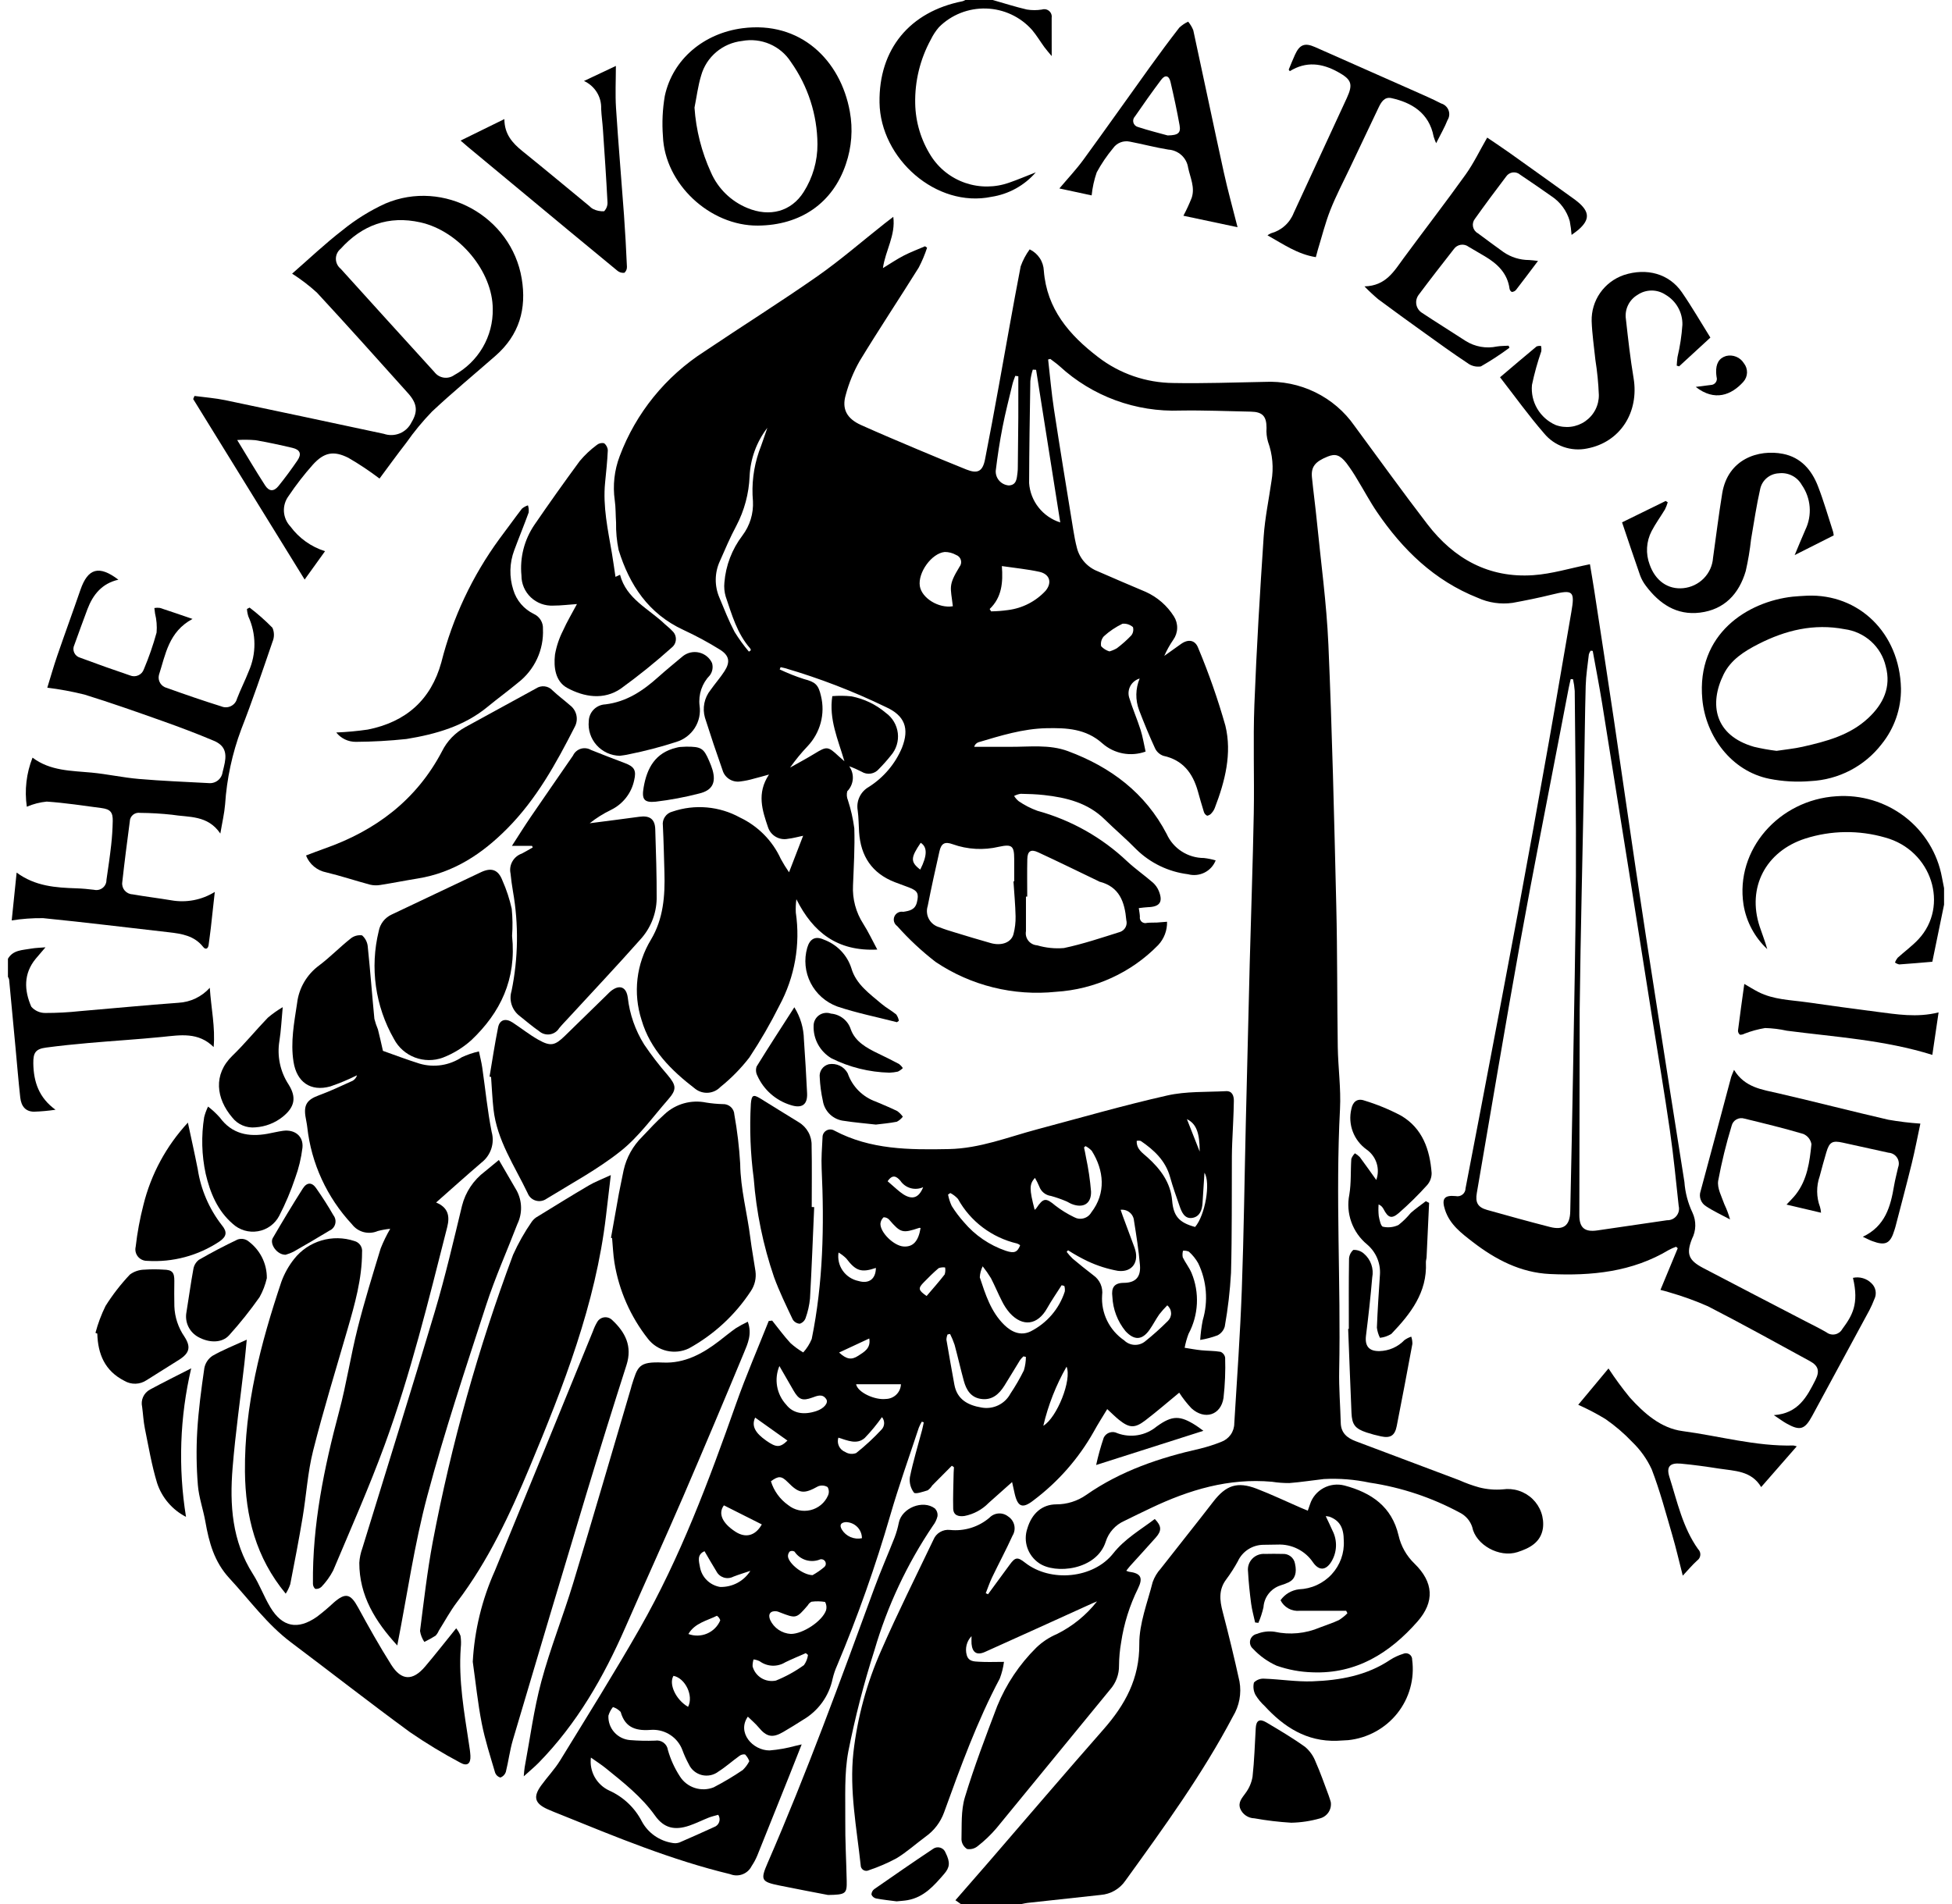 <svg width="123" height="120" viewBox="0 0 123 120" fill="none" xmlns="http://www.w3.org/2000/svg">
<path d="M60.542 119.999L60.203 119.761C60.902 118.959 61.597 118.166 62.287 117.369C64.702 114.575 67.097 111.765 69.535 108.992C70.9 107.438 71.805 105.793 71.79 103.618C71.781 102.316 72.305 101.005 72.633 99.709C72.744 99.397 72.916 99.109 73.139 98.863C74.237 97.452 75.36 96.06 76.451 94.643C77.249 93.608 77.961 93.354 79.191 93.828C80.124 94.187 81.03 94.62 81.948 95.019C82.091 95.082 82.237 95.14 82.407 95.211C82.461 95.056 82.503 94.926 82.55 94.798C82.691 94.365 82.996 94.001 83.4 93.783C83.804 93.565 84.277 93.508 84.723 93.625C86.41 94.073 87.7 94.952 88.125 96.766C88.278 97.444 88.628 98.063 89.132 98.547C90.332 99.718 90.416 100.949 89.314 102.202C87.577 104.176 85.463 105.513 82.688 105.397C81.922 105.374 81.164 105.233 80.442 104.979C79.88 104.726 79.375 104.364 78.957 103.915C78.878 103.849 78.819 103.763 78.788 103.666C78.757 103.569 78.754 103.465 78.78 103.367C78.806 103.268 78.86 103.179 78.936 103.11C79.011 103.041 79.105 102.994 79.206 102.975C79.557 102.834 79.939 102.788 80.314 102.841C81.27 103.051 82.269 102.957 83.168 102.572C83.568 102.416 83.981 102.289 84.368 102.105C84.563 101.983 84.743 101.838 84.903 101.674L84.826 101.519C83.847 101.519 82.868 101.517 81.889 101.52C81.644 101.543 81.398 101.492 81.184 101.372C80.97 101.253 80.797 101.072 80.69 100.854C80.824 100.665 80.996 100.506 81.196 100.387C81.396 100.269 81.619 100.193 81.851 100.165C82.24 100.15 82.624 100.06 82.977 99.897C83.331 99.735 83.649 99.505 83.912 99.22C84.175 98.935 84.378 98.601 84.509 98.238C84.64 97.875 84.697 97.489 84.675 97.104C84.672 96.275 84.412 95.833 83.78 95.591C83.7 95.572 83.619 95.559 83.537 95.554C83.695 95.891 83.839 96.179 83.967 96.474C84.122 96.779 84.196 97.118 84.183 97.458C84.17 97.799 84.07 98.131 83.892 98.424C83.549 98.983 83.118 99.009 82.741 98.475C82.498 98.111 82.164 97.816 81.771 97.618C81.378 97.42 80.939 97.326 80.499 97.347C80.212 97.35 79.924 97.357 79.637 97.36C79.292 97.358 78.954 97.455 78.663 97.639C78.373 97.823 78.142 98.087 78 98.398C77.782 98.796 77.537 99.18 77.265 99.544C76.784 100.185 76.853 100.851 77.041 101.57C77.423 103.031 77.781 104.499 78.103 105.974C78.239 106.735 78.092 107.518 77.689 108.18C75.757 111.844 73.327 115.183 70.91 118.533C70.736 118.788 70.505 119 70.236 119.155C69.968 119.31 69.667 119.403 69.357 119.427C67.82 119.593 66.284 119.76 64.747 119.929C64.621 119.943 64.498 119.976 64.373 120L60.542 119.999Z" fill="black"/>
<path d="M0.5 60.426C0.825 59.863 1.418 59.886 1.95 59.788C2.226 59.738 2.511 59.735 2.866 59.704C2.634 59.976 2.439 60.197 2.251 60.424C1.473 61.369 1.523 62.418 1.973 63.449C2.083 63.574 2.219 63.674 2.372 63.742C2.525 63.81 2.691 63.844 2.858 63.842C3.591 63.843 4.323 63.804 5.052 63.725C7.115 63.553 9.175 63.349 11.24 63.2C11.617 63.18 11.986 63.086 12.325 62.924C12.665 62.761 12.969 62.534 13.219 62.255C13.305 63.555 13.573 64.748 13.462 65.99C12.491 65.028 11.36 65.238 10.227 65.351C8.69 65.504 7.147 65.597 5.609 65.732C4.705 65.811 3.802 65.904 2.903 66.023C2.242 66.111 2.09 66.346 2.099 67.016C2.115 68.184 2.454 69.189 3.498 69.941C3.048 70.008 2.595 70.049 2.14 70.064C1.626 70.056 1.34 69.746 1.276 69.167C1.162 68.134 1.077 67.097 0.981 66.062C0.846 64.619 0.71 63.176 0.574 61.734C0.558 61.673 0.533 61.615 0.5 61.562V60.426Z" fill="black"/>
<path d="M122.5 57.016L121.76 60.614C121.098 60.67 120.387 60.735 119.674 60.783C119.577 60.762 119.485 60.72 119.406 60.661C119.446 60.554 119.502 60.455 119.573 60.366C120.006 59.972 120.488 59.624 120.885 59.199C122.839 57.105 121.74 53.584 118.782 52.783C117.137 52.307 115.385 52.33 113.753 52.85C111.265 53.653 110.068 55.931 110.881 58.396C111.037 58.869 111.224 59.333 111.359 59.818C110.561 59.071 110.035 58.084 109.862 57.012C109.331 53.55 112.101 50.41 115.716 50.183C117.265 50.075 118.8 50.536 120.027 51.477C121.254 52.419 122.086 53.775 122.365 55.286C122.406 55.517 122.455 55.745 122.5 55.974L122.5 57.016Z" fill="black"/>
<path d="M62.553 0C63.27 0.204 63.981 0.433 64.706 0.601C65.02 0.652 65.339 0.652 65.653 0.602C65.73 0.577 65.812 0.572 65.891 0.587C65.97 0.603 66.044 0.638 66.106 0.69C66.168 0.742 66.215 0.808 66.243 0.883C66.272 0.958 66.28 1.039 66.268 1.118C66.273 1.874 66.27 2.631 66.27 3.535C66.063 3.284 65.925 3.132 65.806 2.968C65.545 2.611 65.319 2.225 65.034 1.889C64.671 1.479 64.227 1.148 63.73 0.915C63.232 0.682 62.691 0.554 62.141 0.537C61.591 0.52 61.044 0.615 60.532 0.816C60.021 1.018 59.557 1.321 59.17 1.708C58.964 1.946 58.79 2.21 58.654 2.492C57.979 3.728 57.64 5.116 57.669 6.52C57.69 7.693 58.035 8.839 58.666 9.832C59.172 10.627 59.938 11.227 60.836 11.532C61.734 11.836 62.711 11.828 63.604 11.507C64.124 11.328 64.63 11.111 65.268 10.861C64.553 11.69 63.561 12.238 62.473 12.405C58.998 13.125 55.476 9.998 55.421 6.466C55.369 3.11 57.315 0.734 60.658 0.077C60.718 0.058 60.776 0.032 60.83 0H62.553Z" fill="black"/>
<path d="M66.045 22.656C66.165 23.7 66.253 24.748 66.412 25.787C66.799 28.323 67.217 30.855 67.628 33.388C67.691 33.775 67.762 34.163 67.862 34.542C67.948 34.873 68.112 35.177 68.341 35.432C68.57 35.687 68.857 35.884 69.178 36.008C70.183 36.445 71.189 36.881 72.199 37.304C72.929 37.635 73.544 38.171 73.969 38.845C74.111 39.067 74.183 39.326 74.176 39.589C74.17 39.852 74.084 40.107 73.931 40.321C73.711 40.642 73.521 40.982 73.364 41.337C73.714 41.088 74.064 40.841 74.412 40.591C74.868 40.262 75.309 40.326 75.501 40.838C76.17 42.435 76.742 44.07 77.214 45.734C77.64 47.487 77.194 49.236 76.551 50.909C76.507 51.028 76.441 51.137 76.356 51.232C76.287 51.326 76.184 51.39 76.068 51.411C76.016 51.387 75.971 51.352 75.934 51.308C75.897 51.265 75.871 51.214 75.856 51.159C75.717 50.725 75.599 50.284 75.474 49.846C75.153 48.723 74.537 47.9 73.305 47.634C73.19 47.593 73.084 47.531 72.995 47.449C72.905 47.368 72.832 47.27 72.781 47.16C72.418 46.374 72.089 45.571 71.779 44.763C71.533 44.116 71.546 43.401 71.813 42.763C71.567 42.835 71.358 43 71.234 43.222C71.109 43.445 71.078 43.707 71.148 43.952C71.357 44.643 71.651 45.309 71.87 45.998C72.01 46.44 72.081 46.904 72.186 47.368C71.728 47.533 71.233 47.573 70.754 47.483C70.276 47.392 69.831 47.175 69.467 46.854C68.421 45.917 67.201 45.869 65.936 45.895C64.456 45.926 63.054 46.364 61.651 46.781C61.587 46.805 61.529 46.843 61.483 46.892C61.437 46.942 61.404 47.002 61.386 47.067C62.139 47.067 62.892 47.063 63.644 47.068C64.868 47.076 66.116 46.903 67.295 47.341C69.996 48.343 72.172 49.98 73.517 52.565C73.719 53.014 74.048 53.396 74.465 53.664C74.882 53.932 75.368 54.075 75.865 54.076C76.115 54.105 76.361 54.155 76.602 54.226C76.472 54.559 76.222 54.833 75.9 54.994C75.578 55.156 75.206 55.192 74.858 55.098C73.63 54.946 72.487 54.396 71.608 53.535C70.968 52.877 70.261 52.282 69.605 51.638C68.546 50.597 67.203 50.265 65.788 50.108C65.299 50.054 64.805 50.037 64.313 50.029C64.169 50.051 64.03 50.098 63.901 50.165C63.98 50.29 64.077 50.402 64.191 50.496C64.556 50.746 64.953 50.95 65.371 51.101C67.494 51.684 69.438 52.78 71.029 54.289C71.539 54.763 72.117 55.166 72.644 55.623C72.809 55.77 72.937 55.951 73.019 56.153C73.3 56.851 73.081 57.155 72.323 57.175C72.152 57.18 71.982 57.21 71.758 57.234C71.786 57.441 71.822 57.606 71.827 57.772C71.816 57.831 71.821 57.892 71.841 57.948C71.861 58.004 71.895 58.055 71.94 58.094C71.986 58.133 72.04 58.161 72.1 58.173C72.159 58.185 72.22 58.182 72.278 58.164C72.483 58.14 72.692 58.154 72.899 58.143C73.102 58.132 73.304 58.112 73.538 58.093C73.553 58.637 73.353 59.164 72.98 59.563C71.28 61.306 68.982 62.357 66.538 62.508C63.865 62.785 61.178 62.119 58.955 60.625C58.078 59.947 57.267 59.19 56.532 58.363C56.438 58.297 56.37 58.202 56.338 58.093C56.306 57.983 56.314 57.867 56.358 57.762C56.403 57.657 56.483 57.571 56.584 57.517C56.686 57.464 56.803 57.446 56.916 57.467C57.315 57.406 57.662 57.338 57.776 56.87C57.91 56.325 57.826 56.139 57.282 55.933C56.984 55.821 56.685 55.714 56.389 55.6C54.937 55.038 54.233 53.951 54.133 52.443C54.103 51.987 54.108 51.526 54.045 51.074C53.995 50.786 54.035 50.489 54.161 50.224C54.287 49.959 54.492 49.739 54.749 49.594C55.682 49.001 56.41 48.141 56.835 47.128C57.317 45.904 57.013 45.096 55.807 44.555C53.763 43.565 51.639 42.747 49.457 42.108C49.368 42.084 49.277 42.068 49.188 42.048L49.13 42.19C49.624 42.426 50.134 42.628 50.656 42.796C51.373 42.981 51.569 43.145 51.732 43.865C51.868 44.419 51.862 44.998 51.715 45.55C51.568 46.101 51.285 46.608 50.892 47.025C50.49 47.449 50.12 47.901 49.784 48.377C50.3 48.085 50.824 47.807 51.329 47.498C52.098 47.027 52.171 47.027 52.843 47.657C52.933 47.742 53.029 47.821 53.209 47.978C52.799 46.587 52.224 45.33 52.445 43.874C52.844 43.841 53.245 43.845 53.644 43.886C54.446 44.04 55.194 44.398 55.813 44.925C56.022 45.074 56.197 45.264 56.328 45.484C56.459 45.704 56.542 45.948 56.573 46.201C56.603 46.454 56.58 46.711 56.504 46.955C56.429 47.199 56.303 47.424 56.135 47.617C55.898 47.914 55.645 48.199 55.378 48.469C55.249 48.622 55.068 48.724 54.869 48.755C54.669 48.786 54.465 48.745 54.295 48.638C54.041 48.506 53.779 48.39 53.51 48.293C53.679 48.529 53.759 48.815 53.737 49.103C53.714 49.391 53.591 49.662 53.387 49.87C53.339 50.059 53.355 50.258 53.431 50.438C53.618 51.014 53.752 51.606 53.832 52.206C53.87 53.402 53.797 54.602 53.75 55.8C53.705 56.655 53.931 57.502 54.397 58.224C54.716 58.723 54.967 59.265 55.28 59.846C52.76 59.972 51.229 58.76 50.182 56.674C50.144 56.953 50.132 57.235 50.146 57.517C50.442 59.529 50.08 61.583 49.111 63.377C48.547 64.506 47.914 65.6 47.216 66.653C46.684 67.34 46.073 67.962 45.394 68.507C45.192 68.719 44.917 68.848 44.624 68.87C44.331 68.891 44.04 68.803 43.809 68.623C42.304 67.469 40.974 66.16 40.425 64.281C40.155 63.444 40.068 62.56 40.17 61.688C40.272 60.816 40.561 59.976 41.017 59.222C41.806 57.904 41.91 56.452 41.867 54.971C41.839 53.994 41.818 53.016 41.769 52.039C41.741 51.843 41.788 51.642 41.901 51.478C42.013 51.313 42.184 51.196 42.379 51.149C43.073 50.913 43.809 50.825 44.54 50.889C45.27 50.953 45.98 51.168 46.621 51.521C47.765 52.063 48.679 52.988 49.2 54.133C49.357 54.422 49.531 54.703 49.719 54.974L50.607 52.673C50.259 52.745 49.961 52.832 49.656 52.864C49.394 52.919 49.12 52.875 48.888 52.742C48.656 52.609 48.481 52.397 48.397 52.144C48.038 51.086 47.666 50.003 48.456 48.815C48.073 48.92 47.8 49.002 47.523 49.069C47.235 49.155 46.941 49.216 46.642 49.252C46.402 49.287 46.156 49.234 45.952 49.104C45.747 48.973 45.597 48.774 45.53 48.542C45.142 47.444 44.772 46.34 44.42 45.229C44.335 44.931 44.323 44.618 44.384 44.315C44.446 44.011 44.58 43.727 44.775 43.485C45.056 43.084 45.386 42.714 45.651 42.303C46.025 41.722 45.963 41.316 45.358 40.938C44.617 40.478 43.849 40.064 43.056 39.697C40.855 38.676 39.661 36.86 38.98 34.66C38.862 34.091 38.809 33.511 38.82 32.93C38.787 32.464 38.803 31.992 38.737 31.532C38.604 30.592 38.711 29.635 39.049 28.747C40.067 26.034 41.943 23.718 44.399 22.144C46.756 20.556 49.169 19.045 51.497 17.417C52.965 16.39 54.322 15.207 55.73 14.095C55.89 13.969 56.053 13.846 56.288 13.665C56.444 14.838 55.792 15.779 55.635 16.897C56.115 16.606 56.517 16.331 56.946 16.11C57.38 15.887 57.84 15.715 58.289 15.521L58.418 15.611C58.278 16.042 58.101 16.461 57.891 16.864C56.661 18.835 55.373 20.771 54.167 22.756C53.786 23.427 53.492 24.143 53.293 24.886C53.029 25.782 53.365 26.388 54.262 26.79C55.435 27.316 56.62 27.817 57.805 28.317C58.828 28.749 59.855 29.173 60.886 29.588C61.603 29.876 61.918 29.716 62.069 28.953C62.371 27.425 62.652 25.892 62.931 24.359C63.391 21.835 63.827 19.307 64.315 16.788C64.451 16.405 64.642 16.044 64.883 15.716C65.141 15.84 65.361 16.031 65.518 16.269C65.675 16.506 65.763 16.782 65.774 17.065C65.964 19.472 67.364 21.105 69.195 22.505C70.551 23.551 72.218 24.125 73.937 24.139C75.849 24.175 77.763 24.104 79.676 24.068C80.781 24.012 81.882 24.237 82.874 24.721C83.866 25.205 84.717 25.932 85.345 26.833C86.878 28.908 88.381 31.006 89.954 33.051C91.617 35.213 93.812 36.444 96.616 36.25C97.796 36.169 98.955 35.807 100.186 35.56C100.277 36.112 100.375 36.679 100.463 37.249C100.876 39.953 101.294 42.657 101.696 45.364C102.161 48.493 102.603 51.625 103.071 54.754C103.493 57.587 103.928 60.417 104.373 63.246C104.956 66.995 105.544 70.742 106.138 74.489C106.186 75.163 106.36 75.823 106.651 76.434C106.771 76.694 106.83 76.977 106.824 77.263C106.817 77.548 106.745 77.829 106.614 78.083C106.245 79.02 106.392 79.428 107.318 79.914C109.47 81.044 111.63 82.159 113.786 83.281C114.223 83.508 114.668 83.722 115.091 83.971C115.168 84.029 115.256 84.071 115.35 84.092C115.444 84.114 115.541 84.115 115.636 84.095C115.73 84.076 115.819 84.036 115.897 83.98C115.974 83.923 116.038 83.85 116.085 83.766C116.708 82.921 117.156 82.196 116.759 80.536C116.967 80.49 117.183 80.498 117.387 80.558C117.591 80.617 117.776 80.727 117.925 80.877C118.06 81.004 118.151 81.17 118.183 81.351C118.215 81.533 118.188 81.719 118.105 81.884C118.015 82.119 117.912 82.349 117.797 82.572C116.597 84.796 115.395 87.017 114.19 89.237C113.721 90.103 113.423 90.195 112.562 89.709C112.333 89.58 112.122 89.42 111.774 89.189C113.314 89.082 113.86 88.028 114.393 86.975C114.676 86.415 114.581 86.077 114.047 85.785C111.914 84.621 109.788 83.441 107.627 82.331C106.844 81.986 106.039 81.694 105.216 81.457C105.041 81.396 104.858 81.358 104.629 81.295L105.718 78.67L105.616 78.576C105.464 78.63 105.315 78.695 105.172 78.769C102.851 80.168 100.278 80.418 97.656 80.294C95.818 80.208 94.234 79.382 92.8 78.274C92.083 77.72 91.36 77.179 91.058 76.262C90.827 75.56 90.99 75.31 91.727 75.383C91.801 75.4 91.878 75.399 91.952 75.383C92.026 75.366 92.096 75.333 92.155 75.286C92.215 75.239 92.263 75.18 92.296 75.112C92.329 75.045 92.347 74.971 92.347 74.895C92.659 73.256 92.98 71.619 93.291 69.98C94.075 65.852 94.866 61.724 95.634 57.593C96.306 53.972 96.963 50.348 97.605 46.721C98.088 44.009 98.538 41.291 99.013 38.577C99.246 37.245 99.124 37.141 97.78 37.475C96.965 37.677 96.139 37.843 95.312 37.995C94.566 38.1 93.805 37.99 93.121 37.679C90.38 36.593 88.386 34.646 86.77 32.274C86.326 31.623 85.957 30.921 85.544 30.248C85.331 29.88 85.096 29.524 84.84 29.183C84.43 28.663 84.135 28.581 83.653 28.777C82.862 29.097 82.604 29.424 82.669 30.087C82.76 30.997 82.884 31.903 82.974 32.812C83.231 35.415 83.591 38.013 83.705 40.622C83.943 46.106 84.07 51.595 84.202 57.083C84.274 60.048 84.251 63.015 84.296 65.981C84.316 67.289 84.504 68.601 84.436 69.902C84.148 75.392 84.497 80.882 84.385 86.371C84.363 87.474 84.454 88.578 84.484 89.682C84.501 90.317 84.889 90.631 85.439 90.837C87.611 91.65 89.782 92.468 91.951 93.289C92.356 93.471 92.775 93.622 93.204 93.742C93.688 93.866 94.19 93.909 94.689 93.867C95.029 93.818 95.375 93.847 95.701 93.952C96.027 94.057 96.325 94.235 96.57 94.472C96.815 94.71 97.002 95 97.115 95.32C97.228 95.64 97.265 95.982 97.223 96.319C97.085 97.215 96.379 97.576 95.621 97.821C94.466 98.194 92.984 97.357 92.768 96.241C92.643 95.858 92.372 95.537 92.012 95.348C90.237 94.386 88.303 93.741 86.301 93.443C85.355 93.241 84.386 93.165 83.419 93.216C82.693 93.297 81.971 93.414 81.243 93.469C80.876 93.471 80.51 93.444 80.148 93.387C77.428 93.144 74.928 93.896 72.518 95.045C71.959 95.311 71.4 95.58 70.846 95.855C70.569 95.978 70.322 96.157 70.121 96.382C69.919 96.606 69.768 96.869 69.677 97.155C69.107 98.963 66.487 99.234 65.463 98.51C65.121 98.274 64.865 97.935 64.733 97.544C64.601 97.152 64.602 96.729 64.734 96.337C65.017 95.375 65.673 94.815 66.557 94.811C67.232 94.813 67.891 94.606 68.442 94.22C70.616 92.7 73.07 91.873 75.635 91.297C76.082 91.186 76.52 91.045 76.948 90.875C77.19 90.787 77.4 90.628 77.548 90.419C77.696 90.21 77.775 89.961 77.775 89.706C77.949 86.889 78.147 84.072 78.25 81.252C78.377 77.752 78.419 74.249 78.502 70.748C78.581 67.389 78.663 64.03 78.749 60.671C78.831 57.533 78.945 54.395 79.003 51.257C79.046 48.971 78.954 46.681 79.042 44.398C79.178 40.869 79.392 37.343 79.627 33.819C79.706 32.644 79.953 31.481 80.12 30.312C80.263 29.485 80.188 28.635 79.901 27.845C79.818 27.561 79.786 27.264 79.807 26.968C79.807 26.235 79.556 25.958 78.82 25.944C77.338 25.916 75.855 25.851 74.373 25.875C72.984 25.927 71.597 25.707 70.294 25.229C68.99 24.75 67.795 24.022 66.776 23.086C66.59 22.918 66.38 22.775 66.181 22.62L66.045 22.656ZM99.517 76.574C99.516 77.377 99.848 77.663 100.649 77.547C102.114 77.337 103.578 77.123 105.042 76.905C105.155 76.909 105.268 76.886 105.371 76.84C105.475 76.793 105.566 76.723 105.637 76.635C105.708 76.548 105.758 76.445 105.783 76.336C105.807 76.226 105.806 76.112 105.778 76.003C105.606 74.421 105.454 72.836 105.226 71.262C104.887 68.91 104.489 66.567 104.117 64.219C103.632 61.156 103.147 58.093 102.663 55.03C102.095 51.455 101.523 47.881 100.95 44.308C100.772 43.21 100.558 42.117 100.361 41.023L100.23 41.009C100.18 41.079 100.143 41.157 100.118 41.239C100.044 41.896 99.938 42.553 99.919 43.213C99.866 45.089 99.854 46.966 99.818 48.843C99.725 53.763 99.596 58.682 99.54 63.603L99.517 76.574ZM99.12 42.81L98.974 42.798C98.931 42.988 98.883 43.177 98.846 43.367C98.666 44.294 98.488 45.221 98.312 46.149C97.473 50.538 96.597 54.922 95.804 59.32C94.852 64.602 93.971 69.897 93.058 75.186C92.954 75.786 93.116 76.088 93.701 76.253C95.016 76.623 96.333 76.987 97.656 77.327C98.529 77.552 98.926 77.237 98.945 76.344C99.006 73.474 99.07 70.603 99.118 67.732C99.189 63.552 99.281 59.371 99.302 55.191C99.321 51.309 99.26 47.428 99.227 43.546C99.209 43.298 99.173 43.052 99.12 42.81ZM63.861 55.55L63.907 55.548C63.907 55.075 63.907 54.602 63.907 54.13C63.906 53.308 63.761 53.191 62.945 53.367C61.98 53.596 60.968 53.541 60.035 53.208C59.544 53.028 59.313 53.144 59.199 53.647C58.939 54.795 58.684 55.946 58.457 57.102C58.413 57.239 58.397 57.383 58.412 57.526C58.426 57.669 58.469 57.808 58.54 57.933C58.61 58.059 58.706 58.169 58.821 58.257C58.936 58.345 59.068 58.408 59.209 58.444C59.501 58.564 59.805 58.656 60.108 58.748C60.881 58.983 61.653 59.221 62.431 59.438C63.117 59.63 63.726 59.398 63.863 58.871C63.958 58.505 64.002 58.128 63.994 57.75C63.978 57.016 63.908 56.284 63.861 55.55ZM64.728 56.508H64.648C64.648 57.233 64.646 57.959 64.648 58.684C64.629 58.79 64.632 58.898 64.658 59.003C64.684 59.107 64.732 59.205 64.799 59.289C64.866 59.374 64.95 59.443 65.047 59.493C65.143 59.543 65.249 59.572 65.357 59.579C65.903 59.74 66.474 59.799 67.041 59.75C68.246 59.496 69.42 59.099 70.597 58.729C70.74 58.673 70.858 58.567 70.927 58.431C70.996 58.294 71.011 58.138 70.971 57.991C70.87 56.857 70.55 55.884 69.269 55.564C69.255 55.557 69.242 55.549 69.229 55.539C67.956 54.928 66.69 54.305 65.408 53.713C64.951 53.502 64.745 53.645 64.733 54.144C64.715 54.932 64.728 55.72 64.728 56.508ZM65.287 23.308L65.078 23.296C65.003 23.53 64.952 23.77 64.924 24.014C64.888 26.158 64.854 28.302 64.847 30.446C64.886 31.006 65.094 31.542 65.444 31.984C65.794 32.426 66.269 32.755 66.809 32.927L65.287 23.308ZM62.361 38.383L62.452 38.531C62.81 38.526 63.167 38.498 63.522 38.448C64.432 38.332 65.27 37.9 65.888 37.23C66.311 36.717 66.144 36.181 65.498 36.039C64.742 35.873 63.966 35.8 63.13 35.677C63.208 36.71 63.131 37.644 62.361 38.383ZM64.167 23.713L63.974 23.689C63.915 23.86 63.842 24.028 63.8 24.203C63.584 25.106 63.35 26.006 63.173 26.916C62.995 27.827 62.855 28.745 62.744 29.666C62.731 29.896 62.81 30.122 62.964 30.296C63.118 30.47 63.334 30.577 63.567 30.595C64.066 30.571 64.066 30.152 64.115 29.796C64.13 29.67 64.137 29.544 64.135 29.418C64.147 28.377 64.16 27.336 64.166 26.294C64.171 25.434 64.167 24.573 64.167 23.713ZM60.041 38.209C59.901 36.984 59.731 36.922 60.46 35.723C60.508 35.664 60.541 35.594 60.556 35.519C60.571 35.445 60.568 35.368 60.547 35.294C60.526 35.221 60.488 35.154 60.436 35.099C60.383 35.043 60.318 35 60.246 34.975C60.027 34.852 59.78 34.787 59.529 34.788C58.7 34.871 57.831 36.091 57.96 36.933C58.076 37.691 59.141 38.356 60.041 38.209ZM47.191 41.069L47.315 40.981C47.306 40.94 47.291 40.902 47.27 40.866C46.442 39.922 46.118 38.742 45.728 37.597C45.644 37.31 45.616 37.009 45.646 36.712C45.732 35.639 46.126 34.612 46.781 33.753C47.252 33.13 47.486 32.364 47.445 31.588C47.351 30.534 47.48 29.472 47.822 28.469C48.013 27.971 48.177 27.465 48.353 26.962C47.674 27.846 47.283 28.913 47.234 30.022C47.189 31.11 46.904 32.174 46.397 33.14C46.009 33.86 45.691 34.617 45.36 35.366C45.194 35.726 45.106 36.116 45.101 36.511C45.096 36.906 45.174 37.298 45.33 37.662C45.632 38.389 45.92 39.125 46.285 39.821C46.555 40.259 46.858 40.677 47.191 41.069ZM69.909 41.055C70.073 41.008 70.23 40.941 70.377 40.856C70.704 40.609 71.011 40.337 71.292 40.04C71.347 39.967 71.384 39.883 71.401 39.793C71.418 39.704 71.414 39.612 71.391 39.525C71.302 39.446 71.197 39.386 71.083 39.349C70.969 39.312 70.849 39.299 70.73 39.311C70.303 39.516 69.908 39.782 69.558 40.1C69.482 40.185 69.427 40.285 69.397 40.395C69.368 40.504 69.364 40.618 69.386 40.729C69.528 40.882 69.709 40.995 69.909 41.055ZM58.016 53.117C57.394 54.036 57.34 54.315 57.987 54.806C58.434 53.925 58.443 53.385 58.016 53.117Z" fill="black"/>
<path d="M48.656 83.23C49.038 83.706 49.397 84.201 49.81 84.648C50.057 84.87 50.326 85.067 50.613 85.236C50.839 84.987 51.02 84.701 51.148 84.39C51.871 80.843 51.941 77.256 51.774 73.655C51.743 72.996 51.797 72.332 51.83 71.67C51.829 71.584 51.852 71.499 51.897 71.424C51.941 71.349 52.004 71.288 52.081 71.246C52.157 71.203 52.243 71.182 52.331 71.184C52.418 71.186 52.504 71.211 52.578 71.257C54.85 72.462 57.291 72.47 59.787 72.42C61.755 72.38 63.511 71.666 65.346 71.178C68.075 70.451 70.792 69.665 73.546 69.043C74.74 68.772 76.013 68.835 77.252 68.77C77.663 68.748 77.753 69.091 77.748 69.392C77.735 70.275 77.68 71.156 77.644 72.038C77.633 72.32 77.625 72.603 77.623 72.885C77.61 75.331 77.636 77.778 77.569 80.223C77.506 81.355 77.375 82.482 77.176 83.599C77.144 83.718 77.086 83.829 77.008 83.925C76.93 84.022 76.832 84.101 76.722 84.158C76.368 84.291 76.001 84.389 75.627 84.449C75.653 84.03 75.708 83.614 75.789 83.203C76.143 82.011 76.04 80.733 75.5 79.611C75.346 79.339 75.149 79.094 74.915 78.885C74.799 78.835 74.671 78.814 74.544 78.826C74.508 78.962 74.502 79.104 74.528 79.242C74.691 79.581 74.936 79.883 75.082 80.228C75.337 80.842 75.451 81.505 75.418 82.168C75.385 82.831 75.206 83.479 74.892 84.066C74.785 84.351 74.703 84.644 74.647 84.943C74.996 84.997 75.343 85.064 75.694 85.1C76.099 85.141 76.512 85.129 76.91 85.198C76.986 85.231 77.052 85.281 77.102 85.345C77.153 85.409 77.186 85.485 77.199 85.565C77.226 86.413 77.191 87.262 77.096 88.105C76.929 89.196 75.907 89.512 75.077 88.759C74.79 88.454 74.531 88.124 74.305 87.773C73.606 88.347 72.902 88.96 72.16 89.526C71.498 90.031 71.155 90.002 70.503 89.478C70.258 89.28 70.037 89.054 69.769 88.808C69.477 89.294 69.178 89.754 68.917 90.234C67.967 91.921 66.674 93.394 65.119 94.562C64.441 95.091 64.137 94.985 63.941 94.155C63.887 93.925 63.839 93.695 63.774 93.406C63.261 93.863 62.783 94.292 62.301 94.718C61.89 95.142 61.358 95.43 60.775 95.544C60.383 95.597 60.075 95.502 60.063 95.073C60.044 94.322 60.078 93.57 60.091 92.819C60.093 92.703 60.104 92.587 60.111 92.471L59.977 92.378C59.564 92.793 59.151 93.206 58.74 93.623C58.667 93.743 58.57 93.846 58.456 93.927C58.164 94.016 57.68 94.184 57.589 94.071C57.378 93.791 57.286 93.44 57.335 93.094C57.539 92.095 57.841 91.115 58.102 90.127C58.145 89.967 58.174 89.805 58.209 89.643L58.085 89.6C58.014 89.72 57.952 89.845 57.899 89.974C57.292 91.812 56.638 93.636 56.1 95.493C55.168 98.711 54.049 101.874 52.749 104.965C52.626 105.238 52.53 105.522 52.463 105.813C52.352 106.348 52.128 106.853 51.808 107.297C51.487 107.741 51.076 108.114 50.601 108.391C50.186 108.657 49.767 108.916 49.342 109.163C48.675 109.55 48.299 109.465 47.812 108.876C47.61 108.633 47.363 108.426 47.123 108.191C46.424 109.189 47.423 110.32 48.488 110.321C49.04 110.275 49.587 110.178 50.121 110.032C50.225 110.012 50.328 109.984 50.516 109.94C50.233 110.657 49.978 111.307 49.719 111.955C49.054 113.619 48.387 115.283 47.718 116.946C47.621 117.179 47.501 117.401 47.36 117.611C47.242 117.849 47.038 118.033 46.788 118.127C46.538 118.222 46.262 118.219 46.014 118.119C42.321 117.23 38.829 115.782 35.326 114.364C35.046 114.251 34.763 114.144 34.489 114.019C33.696 113.657 33.581 113.25 34.096 112.535C34.484 111.996 34.954 111.509 35.299 110.945C36.991 108.185 38.71 105.439 40.314 102.629C42.873 98.144 44.667 93.328 46.379 88.479C47.001 86.716 47.748 84.995 48.439 83.255L48.656 83.23ZM47.215 110.997C47.157 110.838 47.066 110.693 46.948 110.572C46.881 110.563 46.813 110.568 46.748 110.586C46.684 110.605 46.623 110.637 46.572 110.68C46.134 110.994 45.731 111.36 45.277 111.647C45.131 111.761 44.961 111.84 44.78 111.879C44.598 111.918 44.41 111.916 44.23 111.873C44.05 111.829 43.882 111.745 43.739 111.628C43.596 111.511 43.482 111.363 43.406 111.196C43.248 110.906 43.112 110.605 42.998 110.295C42.856 109.914 42.598 109.587 42.259 109.359C41.92 109.13 41.518 109.012 41.108 109.02C40.145 109.102 39.405 108.947 39.11 107.895C38.978 107.752 38.81 107.645 38.623 107.586C38.493 107.747 38.396 107.931 38.338 108.129C38.319 108.511 38.45 108.885 38.705 109.172C38.96 109.46 39.318 109.638 39.704 109.669C40.226 109.711 40.751 109.722 41.275 109.703C41.367 109.687 41.462 109.69 41.554 109.711C41.646 109.732 41.732 109.772 41.808 109.827C41.884 109.882 41.947 109.952 41.995 110.032C42.043 110.112 42.074 110.201 42.086 110.294C42.252 110.882 42.507 111.442 42.841 111.955C43.057 112.299 43.388 112.557 43.777 112.683C44.166 112.81 44.587 112.797 44.967 112.647C45.601 112.318 46.215 111.953 46.805 111.553C46.972 111.391 47.111 111.203 47.215 110.997ZM70.612 76.246C70.668 76.405 70.706 76.522 70.749 76.638C70.995 77.302 71.244 77.965 71.488 78.63C71.812 79.515 71.359 80.21 70.437 80.094C69.786 79.976 69.153 79.775 68.554 79.496C68.121 79.29 67.702 79.057 67.3 78.798L67.213 78.899C67.329 79.052 67.457 79.196 67.595 79.329C68.02 79.686 68.453 80.034 68.894 80.372C69.094 80.512 69.251 80.703 69.349 80.925C69.446 81.148 69.48 81.392 69.447 81.632C69.41 82.185 69.519 82.738 69.763 83.237C70.008 83.736 70.378 84.163 70.84 84.478C71.012 84.647 71.241 84.747 71.484 84.759C71.726 84.771 71.965 84.694 72.153 84.542C72.657 84.138 73.138 83.707 73.594 83.25C73.66 83.185 73.712 83.107 73.747 83.021C73.781 82.935 73.797 82.843 73.793 82.75C73.789 82.658 73.766 82.567 73.724 82.484C73.683 82.402 73.624 82.328 73.552 82.269C73.373 82.448 73.204 82.638 73.048 82.837C72.831 83.148 72.659 83.489 72.442 83.799C71.977 84.467 71.48 84.496 70.92 83.894C70.418 83.277 70.128 82.517 70.093 81.726C70.02 81.168 70.196 80.854 70.811 80.851C71.562 80.848 71.893 80.478 71.831 79.733C71.753 78.795 71.603 77.862 71.455 76.931C71.447 76.831 71.419 76.733 71.371 76.644C71.324 76.555 71.26 76.476 71.181 76.412C71.102 76.348 71.011 76.3 70.914 76.272C70.816 76.243 70.713 76.234 70.612 76.246ZM37.235 110.771C37.181 111.193 37.263 111.622 37.47 111.996C37.678 112.369 37.999 112.668 38.39 112.849C39.281 113.25 40.007 113.939 40.449 114.803C40.642 115.158 40.915 115.464 41.248 115.698C41.58 115.931 41.962 116.086 42.365 116.15C42.515 116.182 42.672 116.172 42.817 116.12C43.547 115.809 44.268 115.478 44.991 115.151C45.067 115.126 45.136 115.084 45.192 115.028C45.249 114.972 45.292 114.904 45.317 114.829C45.343 114.754 45.351 114.674 45.34 114.596C45.33 114.517 45.301 114.442 45.257 114.377C45.053 114.436 44.854 114.478 44.668 114.551C44.255 114.714 43.856 114.916 43.437 115.059C42.513 115.375 41.837 115.217 41.282 114.437C40.432 113.243 39.299 112.354 38.178 111.446C37.9 111.22 37.595 111.027 37.235 110.771ZM68.4 72.233L68.307 72.316C68.35 72.528 68.4 72.74 68.434 72.954C68.585 73.66 68.69 74.376 68.749 75.096C68.771 75.872 68.252 76.164 67.532 75.882C67.399 75.83 67.281 75.744 67.148 75.693C66.847 75.567 66.538 75.461 66.223 75.374C66.057 75.352 65.9 75.284 65.77 75.18C65.641 75.075 65.543 74.936 65.487 74.78C65.408 74.592 65.317 74.41 65.214 74.234C64.853 74.641 64.858 74.938 65.196 76.248C65.234 76.22 65.268 76.188 65.298 76.152C65.75 75.478 65.903 75.48 66.507 75.988C66.87 76.267 67.261 76.508 67.674 76.707C67.765 76.758 67.865 76.792 67.969 76.806C68.073 76.819 68.178 76.812 68.279 76.785C68.38 76.758 68.475 76.712 68.558 76.649C68.641 76.585 68.711 76.506 68.763 76.416C69.711 75.193 69.562 73.752 68.795 72.531C68.682 72.41 68.548 72.309 68.4 72.233ZM59.867 84.072L59.708 84.103C59.664 84.207 59.64 84.319 59.636 84.432C59.795 85.377 59.966 86.319 60.136 87.262C60.307 88.207 60.998 88.568 61.852 88.71C62.209 88.775 62.577 88.725 62.903 88.568C63.229 88.412 63.496 88.156 63.666 87.839C63.981 87.368 64.265 86.877 64.516 86.369C64.6 86.093 64.643 85.807 64.644 85.519L64.489 85.484C64.41 85.556 64.338 85.636 64.274 85.722C63.942 86.257 63.624 86.801 63.288 87.334C62.949 87.873 62.504 88.27 61.808 88.165C61.169 88.07 60.887 87.591 60.734 87.034C60.527 86.277 60.355 85.51 60.15 84.752C60.071 84.52 59.977 84.292 59.867 84.072ZM61.921 79.809C61.813 80.027 61.751 80.264 61.739 80.506C62.096 81.582 62.437 82.677 63.283 83.504C63.741 83.951 64.313 84.209 64.935 83.914C65.445 83.657 65.899 83.302 66.27 82.87C66.641 82.438 66.921 81.937 67.095 81.397C67.11 81.28 67.1 81.161 67.067 81.047L66.896 81C66.589 81.484 66.26 81.957 65.979 82.456C65.384 83.514 64.446 83.648 63.63 82.753C63.433 82.526 63.267 82.274 63.136 82.005C62.891 81.529 62.688 81.032 62.442 80.556C62.284 80.297 62.11 80.047 61.921 79.809ZM48.578 93.357C48.763 93.962 49.145 94.49 49.665 94.858C49.858 95.014 50.085 95.124 50.328 95.179C50.571 95.234 50.824 95.233 51.067 95.175C51.309 95.118 51.535 95.006 51.727 94.848C51.918 94.69 52.07 94.49 52.17 94.264C52.211 94.179 52.23 94.085 52.226 93.991C52.222 93.896 52.196 93.804 52.148 93.722C52.06 93.669 51.96 93.636 51.857 93.628C51.753 93.619 51.649 93.635 51.553 93.673C50.656 94.171 50.363 94.147 49.648 93.421C49.248 93.014 49.057 93.001 48.578 93.357ZM49.833 102.978C50.588 102.98 51.81 102.18 52.054 101.485C52.101 101.309 52.079 101.122 51.991 100.962C51.707 100.915 51.418 100.91 51.133 100.948C51.035 100.999 50.954 101.078 50.901 101.174C50.174 102.019 50.174 102.02 49.125 101.612C49.067 101.586 49.007 101.566 48.945 101.553C48.548 101.5 48.376 101.726 48.53 102.096C48.646 102.346 48.828 102.561 49.058 102.716C49.287 102.871 49.555 102.962 49.833 102.978ZM49.111 86.094C48.942 86.499 48.892 86.943 48.968 87.375C49.045 87.807 49.244 88.208 49.543 88.532C49.971 89.079 50.642 89.198 51.447 88.929C51.91 88.775 52.219 88.422 52.066 88.184C51.828 87.817 51.494 87.971 51.175 88.085C50.569 88.304 50.336 88.214 50.007 87.647C49.732 87.174 49.46 86.699 49.111 86.094ZM75.306 77.329C75.944 76.588 76.294 74.531 75.896 73.913C75.856 74.545 75.812 75.188 75.773 75.832C75.746 76.278 75.584 76.695 75.117 76.759C74.639 76.825 74.46 76.394 74.329 76.015C74.117 75.406 73.9 74.797 73.727 74.176C73.441 73.151 72.724 72.482 71.883 71.908C71.799 71.885 71.712 71.884 71.627 71.903C71.605 72.425 71.993 72.66 72.305 72.941C73.127 73.683 73.762 74.529 73.86 75.671C73.943 76.646 74.293 77.055 75.306 77.329ZM64.279 78.496C64.273 78.482 64.265 78.469 64.254 78.459C64.203 78.422 64.147 78.393 64.088 78.372C63.303 78.188 62.566 77.843 61.925 77.36C61.283 76.876 60.752 76.264 60.365 75.564C60.228 75.411 60.064 75.284 59.881 75.19L59.739 75.288C59.786 75.535 59.864 75.777 59.97 76.006C60.197 76.367 60.454 76.709 60.738 77.027C61.436 77.854 62.348 78.477 63.376 78.83C63.908 79.005 64.099 78.93 64.279 78.496ZM50.913 104.303L50.775 104.187C50.345 104.378 49.91 104.557 49.487 104.762C49.242 104.914 48.957 104.99 48.668 104.979C48.38 104.967 48.101 104.87 47.869 104.699C47.748 104.64 47.618 104.601 47.483 104.584C47.44 104.726 47.419 104.873 47.422 105.021C47.503 105.329 47.702 105.595 47.976 105.762C48.25 105.929 48.579 105.984 48.894 105.917C49.52 105.664 50.112 105.337 50.659 104.943C50.796 104.754 50.883 104.534 50.913 104.303ZM48.003 96.076L45.615 94.874C45.24 95.375 45.499 95.992 46.347 96.539C46.985 96.951 47.599 96.797 48.003 96.076ZM44.394 97.765C43.897 97.977 44.043 98.41 44.107 98.769C44.162 99.081 44.313 99.369 44.541 99.592C44.768 99.816 45.059 99.964 45.375 100.017C45.755 100.027 46.131 99.939 46.465 99.761C46.8 99.583 47.081 99.321 47.282 99.002C46.883 99.137 46.54 99.239 46.209 99.369C46.117 99.417 46.016 99.447 45.912 99.456C45.808 99.465 45.704 99.454 45.604 99.423C45.505 99.391 45.413 99.341 45.334 99.274C45.255 99.207 45.19 99.125 45.143 99.033C44.886 98.62 44.647 98.196 44.394 97.765ZM58.008 77.396C57.98 77.387 57.951 77.383 57.922 77.386C56.86 77.741 56.753 77.707 56.019 76.859C55.975 76.813 55.921 76.777 55.862 76.753C55.803 76.729 55.74 76.717 55.676 76.719C55.564 76.824 55.493 76.966 55.478 77.118C55.461 77.679 56.32 78.514 56.931 78.559C57.529 78.603 57.871 78.235 58.008 77.396ZM53.945 87.242C54.05 87.763 55.133 88.25 55.816 88.169C56.065 88.165 56.303 88.066 56.48 87.894C56.658 87.721 56.761 87.488 56.77 87.242H53.945ZM52.828 90.607C52.772 90.784 52.785 90.975 52.865 91.143C52.945 91.31 53.086 91.442 53.26 91.511C53.362 91.575 53.477 91.614 53.596 91.626C53.716 91.637 53.837 91.621 53.949 91.578C54.517 91.126 55.05 90.633 55.543 90.103C55.646 89.998 55.706 89.86 55.711 89.714C55.717 89.568 55.668 89.425 55.574 89.313C55.248 89.776 54.888 90.214 54.495 90.622C54 91.068 53.411 90.787 52.828 90.607ZM65.742 89.859C66.605 89.344 67.554 86.954 67.206 86.133C66.541 87.3 66.048 88.554 65.742 89.859ZM51.201 99.273C51.471 99.123 51.725 98.946 51.959 98.746C52 98.702 52.027 98.647 52.034 98.588C52.042 98.528 52.031 98.468 52.002 98.416C51.973 98.364 51.928 98.322 51.873 98.296C51.819 98.27 51.758 98.263 51.698 98.273C51.412 98.396 51.091 98.415 50.792 98.327C50.494 98.238 50.236 98.048 50.065 97.79C50.02 97.763 49.969 97.748 49.916 97.746C49.863 97.745 49.811 97.757 49.764 97.781C49.724 97.825 49.693 97.876 49.674 97.933C49.654 97.989 49.647 98.048 49.653 98.108C49.72 98.556 50.574 99.256 51.201 99.273ZM52.839 78.939C52.775 79.34 52.87 79.751 53.104 80.085C53.337 80.418 53.692 80.651 54.094 80.734C54.755 80.93 55.184 80.609 55.192 79.91C54.269 80.223 53.927 80.106 53.322 79.309C53.176 79.167 53.014 79.043 52.839 78.939ZM47.584 89.343C47.34 89.871 47.586 90.313 48.3 90.809C48.912 91.234 49.154 91.249 49.619 90.792L47.584 89.343ZM43.357 107.573C43.72 106.876 43.18 105.764 42.437 105.619C42.125 106.133 42.586 107.13 43.357 107.573ZM58.388 81.68C58.78 81.219 59.17 80.783 59.526 80.321C59.571 80.179 59.58 80.028 59.553 79.881C59.415 79.863 59.276 79.877 59.146 79.925C58.819 80.199 58.518 80.504 58.218 80.809C57.838 81.196 57.857 81.311 58.388 81.68ZM43.377 102.982C43.759 103.124 44.182 103.114 44.557 102.953C44.931 102.793 45.228 102.495 45.385 102.123C45.352 102.005 45.277 101.902 45.174 101.833C44.538 102.148 43.782 102.293 43.377 102.982ZM55.932 74.448C56.118 74.611 56.316 74.79 56.519 74.961C56.649 75.076 56.786 75.182 56.931 75.278C57.499 75.634 57.903 75.489 58.171 74.822C57.921 74.935 57.638 74.956 57.374 74.881C57.111 74.806 56.883 74.639 56.732 74.412C56.492 74.138 56.239 73.988 55.932 74.448ZM52.873 85.243C53.34 85.667 53.646 85.732 54.085 85.444C54.447 85.206 54.886 84.98 54.774 84.357L52.873 85.243ZM54.312 96.945C54.312 96.678 54.205 96.421 54.015 96.231C53.825 96.041 53.567 95.933 53.296 95.93C52.97 95.957 52.881 96.129 53.05 96.406C53.178 96.614 53.368 96.777 53.594 96.874C53.82 96.971 54.071 96.995 54.312 96.945ZM74.79 70.533L75.595 72.577C75.597 71.406 75.384 70.824 74.79 70.533Z" fill="black"/>
<path d="M62.258 100.476C62.714 99.854 63.171 99.232 63.627 98.61C63.974 98.135 64.118 98.115 64.587 98.483C66.198 99.748 68.896 99.491 70.148 97.901C70.874 96.981 71.865 96.418 72.766 95.734C73.193 96.173 73.213 96.468 72.837 96.894C72.302 97.499 71.754 98.092 71.213 98.692C71.132 98.782 71.061 98.88 70.97 98.995C71.019 99.02 71.071 99.04 71.124 99.055C71.877 99.15 72.045 99.42 71.713 100.104C71.181 101.18 70.82 102.331 70.644 103.516C70.56 103.998 70.516 104.485 70.512 104.974C70.52 105.53 70.318 106.069 69.947 106.487C67.56 109.403 65.171 112.318 62.78 115.232C62.43 115.641 62.039 116.015 61.613 116.347C61.521 116.425 61.413 116.482 61.297 116.514C61.181 116.546 61.058 116.553 60.939 116.533C60.836 116.469 60.751 116.381 60.689 116.277C60.627 116.173 60.592 116.056 60.585 115.936C60.61 115.042 60.547 114.105 60.801 113.268C61.389 111.328 62.115 109.428 62.835 107.53C63.397 106.15 64.234 104.897 65.297 103.844C65.672 103.482 66.112 103.191 66.594 102.987C67.583 102.496 68.449 101.792 69.126 100.926C69.027 100.967 68.926 101.006 68.828 101.051C66.575 102.073 64.324 103.101 62.066 104.112C61.555 104.341 61.273 104.153 61.22 103.609C61.208 103.485 61.218 103.359 61.218 103.118C61.068 103.273 60.961 103.465 60.908 103.675C60.855 103.884 60.858 104.103 60.916 104.311C61.033 104.724 61.382 104.71 61.683 104.73C62.172 104.762 62.665 104.738 63.263 104.738C63.216 105.095 63.128 105.446 63.001 105.783C61.563 108.492 60.526 111.362 59.486 114.231C59.264 114.843 58.86 115.373 58.327 115.752C57.714 116.204 57.143 116.722 56.494 117.116C55.939 117.415 55.358 117.666 54.758 117.867C54.704 117.896 54.643 117.911 54.581 117.91C54.52 117.909 54.459 117.892 54.406 117.86C54.353 117.829 54.309 117.784 54.279 117.731C54.249 117.678 54.233 117.617 54.234 117.556C53.979 115.193 53.515 112.841 53.775 110.449C54.03 108.224 54.623 106.05 55.535 104.001C56.561 101.65 57.714 99.353 58.82 97.037C58.901 96.836 59.047 96.667 59.236 96.556C59.424 96.445 59.644 96.399 59.861 96.424C60.306 96.47 60.756 96.426 61.183 96.294C61.61 96.162 62.005 95.945 62.344 95.657C62.494 95.499 62.698 95.402 62.916 95.386C63.135 95.37 63.351 95.437 63.522 95.572C63.719 95.699 63.859 95.897 63.911 96.124C63.963 96.351 63.923 96.589 63.8 96.788C63.397 97.677 62.934 98.54 62.511 99.421C62.357 99.742 62.245 100.083 62.114 100.414L62.258 100.476Z" fill="black"/>
<path d="M24.13 66.23C24.839 66.479 25.635 66.785 26.448 67.038C26.893 67.167 27.362 67.198 27.82 67.127C28.278 67.057 28.715 66.887 29.1 66.631C29.445 66.471 29.807 66.348 30.178 66.263C30.249 66.603 30.338 66.94 30.388 67.284C30.585 68.637 30.714 70.002 30.981 71.341C31.078 71.689 31.07 72.059 30.956 72.402C30.842 72.746 30.628 73.048 30.34 73.271C29.39 74.085 28.461 74.921 27.479 75.787C28.242 76.102 28.356 76.641 28.179 77.341C27.005 81.957 25.877 86.591 24.237 91.072C23.258 93.745 22.1 96.354 20.994 98.981C20.797 99.357 20.548 99.705 20.253 100.012C20.201 100.06 20.14 100.096 20.073 100.118C20.006 100.14 19.934 100.147 19.864 100.138C19.817 100.096 19.78 100.045 19.755 99.987C19.73 99.93 19.717 99.868 19.719 99.805C19.682 96.104 20.418 92.52 21.368 88.961C21.83 87.23 22.097 85.449 22.535 83.711C22.961 82.02 23.479 80.351 23.987 78.682C24.156 78.255 24.357 77.842 24.588 77.445C24.322 77.47 24.059 77.517 23.8 77.586C23.521 77.706 23.208 77.729 22.913 77.652C22.619 77.574 22.359 77.4 22.177 77.158C20.601 75.468 19.614 73.323 19.361 71.037C19.336 70.802 19.278 70.572 19.244 70.338C19.138 69.606 19.375 69.296 20.091 69.033C20.818 68.765 21.522 68.434 22.228 68.112C22.358 68.035 22.453 67.912 22.495 67.769C21.951 68.041 21.388 68.276 20.811 68.473C19.565 68.814 18.698 68.196 18.496 66.924C18.296 65.669 18.537 64.449 18.722 63.218C18.777 62.75 18.929 62.299 19.168 61.891C19.406 61.483 19.727 61.128 20.109 60.847C20.792 60.333 21.392 59.712 22.061 59.179C22.163 59.089 22.282 59.022 22.412 58.982C22.542 58.943 22.68 58.932 22.814 58.95C22.922 59.045 23.01 59.16 23.072 59.289C23.134 59.417 23.17 59.557 23.177 59.7C23.335 61.203 23.444 62.71 23.591 64.214C23.649 64.442 23.724 64.665 23.815 64.881C23.929 65.323 24.024 65.769 24.13 66.23Z" fill="black"/>
<path d="M38.488 74.06C38.376 75.011 38.279 75.832 38.183 76.652C37.529 82.2 35.507 87.358 33.38 92.456C32.141 95.423 30.77 98.371 28.793 100.977C28.365 101.542 28.027 102.174 27.648 102.776C27.601 102.893 27.532 102.999 27.444 103.091C27.216 103.233 26.98 103.363 26.739 103.481C26.598 103.274 26.506 103.039 26.467 102.792C26.706 100.92 26.921 99.04 27.267 97.185C28.438 91.021 30.132 84.966 32.33 79.082C32.659 78.351 33.055 77.651 33.513 76.991C33.616 76.85 33.751 76.734 33.906 76.653C34.974 75.996 36.039 75.336 37.12 74.702C37.51 74.474 37.941 74.314 38.488 74.06Z" fill="black"/>
<path d="M47.12 83.301C47.403 84.078 47.115 84.685 46.876 85.262C45.622 88.286 44.348 91.301 43.055 94.309C41.862 97.07 40.612 99.807 39.407 102.563C38.038 105.692 36.361 108.625 33.944 111.095C33.679 111.365 33.384 111.606 33.003 111.952C33.029 111.687 33.033 111.535 33.06 111.387C33.399 109.581 33.634 107.747 34.11 105.977C34.672 103.884 35.485 101.859 36.115 99.783C37.357 95.689 38.549 91.579 39.762 87.476C39.775 87.431 39.783 87.384 39.797 87.339C40.185 86.126 40.209 85.801 41.779 85.874C43.13 85.937 44.27 85.321 45.311 84.52C45.663 84.249 46.005 83.964 46.369 83.709C46.611 83.559 46.862 83.423 47.12 83.301Z" fill="black"/>
<path d="M33.525 53.311H32.257C32.666 52.68 33.042 52.074 33.444 51.485C34.325 50.192 35.221 48.909 36.107 47.619C36.153 47.518 36.221 47.427 36.305 47.354C36.389 47.28 36.488 47.225 36.595 47.191C36.702 47.158 36.816 47.148 36.927 47.161C37.039 47.174 37.146 47.21 37.243 47.267C37.949 47.55 38.658 47.825 39.371 48.093C39.974 48.318 40.108 48.555 39.961 49.172C39.877 49.575 39.702 49.953 39.447 50.277C39.193 50.602 38.867 50.865 38.494 51.046C38.019 51.276 37.571 51.557 37.158 51.885C38.2 51.749 39.243 51.62 40.284 51.476C40.935 51.385 41.269 51.617 41.289 52.258C41.335 53.723 41.385 55.188 41.378 56.653C41.358 57.611 40.984 58.529 40.328 59.234C38.87 60.881 37.359 62.481 35.87 64.101C35.656 64.334 35.434 64.559 35.233 64.802C35.171 64.904 35.087 64.992 34.986 65.058C34.886 65.125 34.773 65.169 34.654 65.188C34.535 65.207 34.413 65.199 34.297 65.166C34.181 65.134 34.074 65.076 33.982 64.998C33.542 64.689 33.129 64.34 32.709 64.003C32.484 63.822 32.32 63.579 32.235 63.305C32.15 63.031 32.149 62.739 32.232 62.464C32.658 60.392 32.689 58.258 32.322 56.174C32.259 55.802 32.207 55.427 32.17 55.052C32.114 54.793 32.155 54.523 32.286 54.293C32.416 54.062 32.627 53.886 32.879 53.797C33.113 53.677 33.339 53.54 33.569 53.41L33.525 53.311Z" fill="black"/>
<path d="M38.5 78.011C38.665 77.084 38.826 76.157 38.996 75.232C39.087 74.74 39.2 74.252 39.294 73.761C39.472 72.955 39.882 72.217 40.474 71.636C40.931 71.152 41.384 70.661 41.881 70.219C42.225 69.899 42.642 69.665 43.097 69.537C43.552 69.41 44.031 69.393 44.494 69.488C44.84 69.544 45.19 69.577 45.54 69.586C45.632 69.581 45.725 69.594 45.812 69.625C45.898 69.655 45.978 69.703 46.047 69.764C46.115 69.826 46.17 69.9 46.209 69.983C46.248 70.066 46.269 70.156 46.273 70.247C46.457 71.27 46.58 72.303 46.641 73.34C46.659 74.931 47.086 76.452 47.279 78.011C47.367 78.713 47.5 79.41 47.603 80.111C47.665 80.551 47.562 80.998 47.314 81.368C46.33 82.87 44.989 84.111 43.408 84.982C42.974 85.19 42.481 85.244 42.012 85.135C41.542 85.025 41.126 84.759 40.832 84.381C39.73 82.983 39.003 81.332 38.718 79.582C38.636 79.071 38.617 78.549 38.569 78.032L38.5 78.011Z" fill="black"/>
<path d="M12.131 39.008C10.622 39.82 10.432 41.249 10.015 42.539C9.994 42.625 9.99 42.715 10.003 42.803C10.016 42.89 10.047 42.975 10.094 43.051C10.14 43.127 10.201 43.193 10.274 43.245C10.346 43.298 10.428 43.336 10.515 43.357C11.65 43.765 12.792 44.159 13.944 44.519C14.04 44.56 14.144 44.579 14.248 44.577C14.353 44.574 14.456 44.549 14.55 44.503C14.644 44.458 14.727 44.392 14.793 44.312C14.859 44.232 14.907 44.138 14.933 44.038C15.158 43.45 15.448 42.887 15.676 42.3C15.915 41.756 16.037 41.169 16.032 40.576C16.028 39.983 15.899 39.398 15.652 38.858C15.602 38.703 15.571 38.543 15.561 38.381L15.727 38.293C16.238 38.682 16.719 39.108 17.168 39.565C17.229 39.704 17.261 39.854 17.261 40.006C17.262 40.158 17.231 40.308 17.171 40.447C16.539 42.294 15.912 44.145 15.202 45.964C14.633 47.484 14.29 49.079 14.184 50.697C14.137 51.267 14.002 51.83 13.884 52.534C13.084 51.353 11.89 51.522 10.836 51.348C10.17 51.275 9.501 51.236 8.831 51.231C8.752 51.218 8.67 51.222 8.592 51.244C8.514 51.265 8.442 51.302 8.38 51.353C8.318 51.405 8.268 51.468 8.233 51.541C8.198 51.613 8.18 51.691 8.179 51.771C8.01 53.05 7.844 54.33 7.703 55.611C7.691 55.703 7.699 55.796 7.726 55.885C7.752 55.973 7.797 56.055 7.857 56.126C7.917 56.196 7.991 56.254 8.075 56.295C8.158 56.336 8.249 56.36 8.343 56.364C9.156 56.507 9.977 56.605 10.792 56.741C11.741 56.909 12.718 56.721 13.534 56.213C13.443 57.045 13.368 57.758 13.286 58.47C13.245 58.83 13.192 59.188 13.147 59.547C13.115 59.807 12.947 59.867 12.803 59.682C12.247 58.972 11.456 58.848 10.637 58.755C7.998 58.457 5.361 58.128 2.718 57.866C2.055 57.857 1.393 57.905 0.738 58.009L1.048 54.994C2.221 55.861 3.52 55.945 4.833 55.987C5.199 55.999 5.565 56.035 5.928 56.079C6.022 56.101 6.12 56.101 6.214 56.08C6.309 56.059 6.397 56.016 6.472 55.956C6.547 55.896 6.608 55.82 6.648 55.733C6.689 55.647 6.71 55.552 6.708 55.456C6.816 54.724 6.923 53.991 7.006 53.256C7.062 52.755 7.094 52.251 7.104 51.747C7.116 51.193 6.954 51.002 6.406 50.929C5.254 50.776 4.102 50.6 2.944 50.52C2.512 50.563 2.088 50.672 1.69 50.844C1.538 49.799 1.661 48.733 2.05 47.75C3.171 48.594 4.485 48.571 5.772 48.693C6.769 48.788 7.753 49.008 8.75 49.093C10.208 49.218 11.672 49.276 13.134 49.354C13.344 49.378 13.555 49.32 13.722 49.191C13.888 49.063 13.997 48.875 14.025 48.668C14.075 48.47 14.126 48.272 14.164 48.071C14.293 47.388 14.12 46.96 13.472 46.686C12.406 46.236 11.32 45.826 10.229 45.439C8.6 44.861 6.969 44.284 5.318 43.774C4.548 43.583 3.767 43.439 2.98 43.341C3.173 42.719 3.372 42.013 3.61 41.32C4.086 39.935 4.591 38.56 5.068 37.175C5.539 35.808 6.241 35.608 7.46 36.535C6.425 36.77 5.858 37.475 5.51 38.392C5.226 39.142 4.957 39.897 4.683 40.651C4.646 40.727 4.626 40.81 4.625 40.894C4.625 40.978 4.643 41.062 4.678 41.138C4.714 41.215 4.766 41.283 4.831 41.337C4.896 41.392 4.972 41.431 5.055 41.453C6.095 41.841 7.141 42.213 8.194 42.569C8.276 42.603 8.365 42.621 8.454 42.62C8.544 42.619 8.632 42.6 8.714 42.563C8.796 42.527 8.869 42.474 8.929 42.409C8.989 42.343 9.035 42.266 9.064 42.182C9.382 41.428 9.651 40.655 9.867 39.867C9.9 39.465 9.868 39.059 9.77 38.667C9.758 38.551 9.741 38.435 9.727 38.32C9.843 38.299 9.962 38.297 10.079 38.314C10.722 38.522 11.361 38.745 12.131 39.008Z" fill="black"/>
<path d="M12.255 24.955C12.906 25.042 13.565 25.09 14.205 25.223C17.534 25.917 20.857 26.634 24.183 27.341C24.512 27.455 24.871 27.445 25.192 27.313C25.513 27.181 25.774 26.936 25.925 26.626C26.342 25.939 26.297 25.435 25.711 24.782C23.805 22.659 21.906 20.531 19.967 18.439C19.482 17.998 18.961 17.6 18.407 17.247C19.459 16.331 20.477 15.359 21.587 14.504C22.409 13.835 23.314 13.273 24.28 12.83C27.961 11.263 32.22 13.641 32.874 17.555C33.194 19.468 32.717 21.113 31.226 22.421C29.89 23.593 28.517 24.725 27.222 25.939C26.632 26.55 26.09 27.206 25.604 27.9C25.005 28.672 24.433 29.464 23.914 30.162C23.288 29.685 22.633 29.248 21.951 28.854C21.019 28.386 20.421 28.512 19.723 29.276C19.166 29.901 18.653 30.563 18.187 31.258C17.976 31.54 17.871 31.887 17.891 32.239C17.912 32.59 18.055 32.923 18.298 33.18C18.839 33.916 19.604 34.462 20.481 34.739L19.196 36.526L12.173 25.149L12.255 24.955ZM31.049 19.475C31.052 17.137 28.954 14.565 26.488 14.014C24.483 13.567 22.814 14.19 21.464 15.681C21.37 15.758 21.295 15.854 21.243 15.963C21.191 16.072 21.165 16.191 21.165 16.312C21.166 16.432 21.193 16.551 21.246 16.66C21.298 16.768 21.375 16.864 21.469 16.94C23.433 19.114 25.402 21.285 27.376 23.452C27.517 23.639 27.726 23.763 27.959 23.799C28.192 23.834 28.43 23.777 28.621 23.641C29.37 23.23 29.992 22.626 30.42 21.892C30.848 21.158 31.065 20.322 31.049 19.475ZM14.946 27.732C15.578 28.766 16.122 29.689 16.703 30.59C16.958 30.985 17.258 30.992 17.552 30.627C17.969 30.11 18.364 29.573 18.739 29.025C19.022 28.612 18.915 28.342 18.425 28.226C17.652 28.044 16.874 27.875 16.091 27.742C15.71 27.71 15.327 27.706 14.946 27.732Z" fill="black"/>
<path d="M29.79 104.732C29.898 102.754 30.369 100.813 31.181 99.002C33.251 93.961 35.315 88.917 37.373 83.871C37.441 83.678 37.528 83.493 37.633 83.317C37.678 83.237 37.742 83.17 37.819 83.119C37.896 83.068 37.983 83.036 38.075 83.024C38.167 83.013 38.26 83.022 38.347 83.053C38.434 83.083 38.513 83.133 38.578 83.198C39.41 83.972 39.853 84.853 39.477 86.029C38.623 88.697 37.79 91.371 36.979 94.052C35.411 99.249 33.858 104.45 32.319 109.655C32.123 110.316 32.041 111.01 31.873 111.68C31.846 111.759 31.801 111.831 31.742 111.892C31.683 111.952 31.612 111.999 31.533 112.03C31.459 112.01 31.39 111.973 31.333 111.922C31.276 111.871 31.232 111.808 31.203 111.737C30.899 110.698 30.561 109.664 30.354 108.605C30.104 107.326 29.973 106.024 29.79 104.732Z" fill="black"/>
<path d="M30.847 67.855C31.023 66.82 31.178 65.78 31.386 64.751C31.483 64.264 31.861 64.156 32.299 64.442C32.842 64.798 33.353 65.209 33.918 65.527C34.697 65.966 34.964 65.9 35.599 65.281C36.484 64.417 37.37 63.552 38.255 62.688C38.331 62.607 38.412 62.531 38.496 62.458C39.035 62.031 39.467 62.192 39.558 62.874C39.677 63.925 40.031 64.937 40.594 65.836C41.045 66.502 41.536 67.141 42.064 67.748C42.615 68.406 42.661 68.657 42.095 69.302C41.126 70.408 40.25 71.64 39.112 72.546C37.67 73.694 36.014 74.582 34.433 75.555C34.336 75.623 34.225 75.669 34.108 75.688C33.992 75.708 33.871 75.701 33.758 75.667C33.644 75.634 33.539 75.575 33.452 75.496C33.365 75.417 33.297 75.319 33.254 75.21C32.43 73.483 31.312 71.867 31.095 69.901C31.021 69.227 30.992 68.549 30.943 67.873L30.847 67.855Z" fill="black"/>
<path d="M19.283 53.917C19.663 53.774 20.041 53.623 20.425 53.489C23.674 52.355 26.247 50.412 27.854 47.347C28.171 46.708 28.678 46.18 29.308 45.835C30.8 45.022 32.29 44.207 33.779 43.388C33.939 43.281 34.132 43.234 34.324 43.258C34.515 43.281 34.692 43.373 34.82 43.516C35.164 43.843 35.55 44.127 35.907 44.441C36.115 44.594 36.261 44.815 36.318 45.065C36.376 45.315 36.34 45.578 36.219 45.804C35.048 48.103 33.809 50.357 31.961 52.22C30.385 53.81 28.593 55 26.323 55.367C25.538 55.493 24.758 55.651 23.972 55.774C23.755 55.812 23.531 55.806 23.316 55.755C22.396 55.508 21.489 55.205 20.563 54.982C20.276 54.926 20.008 54.799 19.784 54.613C19.561 54.427 19.388 54.187 19.283 53.917Z" fill="black"/>
<path d="M18.004 100.44C16.123 98.169 15.463 95.567 15.435 92.752C15.395 88.606 16.428 84.666 17.732 80.778C17.922 80.259 18.195 79.773 18.539 79.34C18.975 78.788 19.573 78.383 20.251 78.182C20.929 77.98 21.653 77.991 22.325 78.213C22.48 78.252 22.616 78.346 22.706 78.477C22.796 78.608 22.834 78.767 22.814 78.924C22.812 80.602 22.357 82.194 21.896 83.787C21.16 86.331 20.377 88.865 19.73 91.431C19.385 92.799 19.304 94.231 19.07 95.628C18.835 97.038 18.564 98.442 18.29 99.844C18.22 100.054 18.124 100.254 18.004 100.44Z" fill="black"/>
<path d="M25.033 103.705C23.654 102.2 22.639 100.573 22.641 98.493C22.66 98.179 22.725 97.869 22.833 97.573C24.357 92.603 25.917 87.642 27.4 82.659C28.054 80.462 28.574 78.224 29.112 75.995C29.329 75.133 29.837 74.371 30.552 73.835C30.845 73.598 31.134 73.356 31.436 73.107C31.823 73.773 32.195 74.409 32.563 75.047C32.733 75.37 32.826 75.727 32.833 76.09C32.839 76.454 32.76 76.814 32.602 77.142C31.947 78.846 31.197 80.519 30.634 82.251C29.337 86.244 28.004 90.232 26.924 94.284C26.107 97.348 25.66 100.508 25.033 103.705Z" fill="black"/>
<path d="M28.745 102.623C28.861 102.766 28.953 102.926 29.018 103.098C29.056 103.347 29.061 103.6 29.033 103.85C28.884 105.899 29.248 107.903 29.551 109.913C29.589 110.162 29.63 110.412 29.642 110.663C29.666 111.16 29.435 111.338 29.001 111.09C27.908 110.509 26.849 109.867 25.83 109.167C23.306 107.32 20.843 105.391 18.342 103.513C16.825 102.373 15.732 100.849 14.464 99.479C13.493 98.43 13.173 97.212 12.941 95.902C12.804 95.129 12.53 94.371 12.468 93.595C12.377 92.467 12.363 91.333 12.428 90.203C12.507 88.872 12.684 87.545 12.876 86.224C12.905 86.068 12.966 85.92 13.054 85.787C13.141 85.654 13.255 85.54 13.388 85.451C14.044 85.075 14.758 84.796 15.548 84.433C15.493 84.994 15.453 85.466 15.399 85.937C15.149 88.126 14.836 90.31 14.657 92.505C14.466 94.838 14.617 97.133 15.94 99.208C16.362 99.87 16.63 100.627 17.037 101.301C17.79 102.55 18.76 102.74 19.96 101.904C20.328 101.627 20.68 101.331 21.015 101.016C21.77 100.353 22.09 100.437 22.566 101.313C23.229 102.532 23.91 103.744 24.65 104.917C25.29 105.932 26.007 105.952 26.785 105.036C27.428 104.278 28.039 103.494 28.745 102.623Z" fill="black"/>
<path d="M32.267 58.982C32.553 61.733 31.528 63.814 29.712 65.545C29.186 66.021 28.575 66.397 27.91 66.655C27.34 66.866 26.71 66.863 26.142 66.647C25.573 66.43 25.104 66.016 24.824 65.481C23.643 63.416 23.301 60.984 23.866 58.679C23.907 58.454 24.003 58.242 24.144 58.061C24.286 57.88 24.469 57.735 24.679 57.639C26.56 56.754 28.433 55.852 30.314 54.967C30.977 54.656 31.401 54.819 31.657 55.488C31.913 56.063 32.109 56.662 32.245 57.276C32.302 57.843 32.309 58.414 32.267 58.982Z" fill="black"/>
<path d="M36.355 38.07C35.821 38.107 35.346 38.168 34.871 38.168C34.611 38.182 34.35 38.143 34.106 38.054C33.862 37.964 33.639 37.827 33.45 37.649C33.262 37.471 33.112 37.257 33.01 37.02C32.908 36.783 32.856 36.528 32.858 36.27C32.748 35.146 33.036 34.018 33.673 33.08C34.602 31.723 35.555 30.383 36.53 29.057C36.845 28.681 37.203 28.343 37.598 28.05C37.661 27.996 37.735 27.958 37.815 27.938C37.896 27.917 37.98 27.915 38.061 27.932C38.133 27.986 38.191 28.055 38.233 28.135C38.274 28.214 38.297 28.302 38.299 28.391C38.268 29.066 38.196 29.74 38.129 30.413C37.979 31.925 38.305 33.391 38.557 34.865C38.639 35.344 38.703 35.826 38.783 36.356L39.07 36.224C39.463 37.744 40.879 38.363 41.899 39.341C42.047 39.483 42.221 39.603 42.354 39.757C42.43 39.824 42.49 39.905 42.531 39.997C42.571 40.089 42.591 40.188 42.589 40.288C42.587 40.388 42.563 40.486 42.519 40.576C42.474 40.666 42.411 40.745 42.332 40.808C41.306 41.728 40.231 42.595 39.114 43.404C38.044 44.134 36.809 43.933 35.748 43.359C34.994 42.951 34.879 42.056 34.971 41.255C35.063 40.731 35.233 40.223 35.475 39.748C35.723 39.191 36.039 38.664 36.355 38.07Z" fill="black"/>
<path d="M52.176 119.43C51.345 119.269 50.237 119.063 49.134 118.837C47.963 118.599 47.902 118.49 48.374 117.404C50.842 111.726 52.958 105.915 55.088 100.108C55.483 99.029 55.949 97.976 56.368 96.906C56.484 96.6 56.575 96.284 56.638 95.963C56.829 95.034 58.158 94.498 58.914 95.073C58.975 95.138 59.022 95.216 59.049 95.3C59.077 95.385 59.085 95.475 59.073 95.563C59.021 95.777 58.924 95.978 58.788 96.153C57.16 98.563 55.918 101.207 55.105 103.992C54.434 106.089 53.884 108.221 53.456 110.378C53.191 111.787 53.276 113.266 53.263 114.713C53.251 115.988 53.326 117.264 53.353 118.539C53.37 119.349 53.297 119.414 52.176 119.43Z" fill="black"/>
<path d="M21.189 46.165C21.854 46.138 22.517 46.077 23.175 45.981C25.578 45.502 27.157 44.111 27.809 41.746C28.517 38.944 29.76 36.301 31.471 33.96C31.95 33.33 32.406 32.683 32.889 32.057C33.001 31.964 33.13 31.893 33.268 31.849C33.314 31.994 33.329 32.148 33.313 32.3C33.024 33.097 32.699 33.882 32.404 34.678C32.101 35.482 32.081 36.365 32.346 37.182C32.444 37.509 32.609 37.812 32.831 38.072C33.054 38.332 33.328 38.544 33.638 38.694C33.818 38.776 33.97 38.91 34.072 39.079C34.175 39.247 34.224 39.442 34.212 39.639C34.243 40.288 34.116 40.934 33.842 41.524C33.567 42.114 33.154 42.631 32.636 43.03C32.015 43.549 31.357 44.024 30.734 44.539C29.249 45.768 27.457 46.273 25.613 46.575C24.553 46.688 23.488 46.748 22.421 46.754C22.184 46.755 21.95 46.703 21.736 46.601C21.522 46.498 21.335 46.349 21.189 46.165Z" fill="black"/>
<path d="M47.753 14.218C44.724 14.238 41.884 11.582 41.773 8.582C41.708 7.737 41.748 6.887 41.89 6.051C42.391 3.711 44.371 2.098 46.774 1.781C50.432 1.3 52.964 3.787 53.55 7.032C53.752 8.137 53.666 9.275 53.302 10.339C52.48 12.79 50.458 14.199 47.753 14.218ZM43.762 6.783C43.858 8.194 44.209 9.577 44.798 10.865C45.238 11.878 46.058 12.682 47.087 13.107C48.503 13.701 49.866 13.329 50.642 12.098C51.214 11.197 51.514 10.154 51.51 9.09C51.498 7.232 50.913 5.422 49.834 3.902C49.514 3.403 49.05 3.011 48.502 2.775C47.954 2.54 47.348 2.472 46.761 2.582C46.16 2.649 45.593 2.892 45.134 3.28C44.674 3.668 44.342 4.183 44.181 4.759C43.98 5.416 43.898 6.107 43.762 6.783Z" fill="black"/>
<path d="M113.865 37.543C117.118 37.41 119.705 39.884 119.785 43.396C119.798 44.671 119.365 45.911 118.56 46.906C118.03 47.592 117.355 48.154 116.583 48.556C115.811 48.957 114.959 49.186 114.088 49.228C113.221 49.302 112.347 49.253 111.493 49.084C109.093 48.599 107.485 46.401 107.268 44.078C106.881 39.927 110.147 37.914 112.96 37.605C113.26 37.572 113.563 37.563 113.865 37.543ZM111.945 47.322C112.52 47.234 113.061 47.184 113.585 47.065C115.079 46.727 116.563 46.34 117.721 45.258C118.672 44.369 119.181 43.305 118.824 41.988C118.683 41.384 118.359 40.837 117.896 40.42C117.432 40.003 116.852 39.736 116.231 39.653C114.294 39.283 112.506 39.72 110.795 40.594C109.906 41.048 109.065 41.58 108.61 42.5C107.677 44.386 108.043 46.352 110.522 47.067C110.991 47.178 111.466 47.263 111.945 47.322Z" fill="black"/>
<path d="M90.051 75.811C89.999 76.953 89.945 78.095 89.892 79.237C89.886 79.347 89.843 79.457 89.849 79.565C89.941 81.453 88.881 82.804 87.671 84.07C87.453 84.202 87.208 84.286 86.954 84.316C86.855 84.114 86.79 83.898 86.761 83.676C86.805 82.558 86.879 81.442 86.954 80.326C86.977 79.97 86.915 79.613 86.775 79.284C86.634 78.956 86.418 78.664 86.144 78.431C85.689 78.056 85.346 77.566 85.149 77.014C84.952 76.461 84.909 75.867 85.024 75.292C85.149 74.554 85.097 73.788 85.15 73.037C85.199 72.905 85.277 72.785 85.378 72.686C85.49 72.752 85.594 72.833 85.685 72.926C86.032 73.391 86.365 73.868 86.722 74.367C86.846 74.026 86.854 73.654 86.744 73.308C86.634 72.961 86.412 72.66 86.114 72.45C85.717 72.166 85.413 71.773 85.242 71.319C85.071 70.865 85.039 70.371 85.151 69.9C85.239 69.436 85.528 69.206 85.968 69.36C86.77 69.603 87.547 69.923 88.287 70.315C89.639 71.112 90.097 72.456 90.21 73.925C90.214 74.208 90.112 74.481 89.924 74.694C89.365 75.314 88.77 75.9 88.141 76.45C87.685 76.841 87.466 76.75 87.186 76.213C87.122 76.076 87.009 75.968 86.869 75.908C86.85 76.152 86.853 76.396 86.879 76.639C86.924 76.883 87.007 77.283 87.143 77.314C87.472 77.387 87.816 77.349 88.12 77.205C88.405 76.98 88.664 76.725 88.894 76.445C89.194 76.179 89.527 75.949 89.846 75.704L90.051 75.811Z" fill="black"/>
<path d="M96.913 16.444C96.406 17.117 95.972 17.699 95.527 18.272C95.494 18.31 95.454 18.341 95.408 18.363C95.363 18.385 95.314 18.398 95.264 18.401C95.225 18.38 95.193 18.351 95.168 18.316C95.143 18.281 95.126 18.241 95.12 18.198C94.991 17.229 94.366 16.632 93.573 16.159C93.233 15.955 92.889 15.756 92.546 15.556C92.476 15.502 92.396 15.463 92.311 15.441C92.225 15.418 92.136 15.414 92.049 15.427C91.961 15.44 91.877 15.471 91.802 15.517C91.727 15.563 91.663 15.625 91.612 15.697C90.861 16.656 90.113 17.618 89.384 18.594C89.321 18.681 89.277 18.779 89.254 18.883C89.231 18.987 89.229 19.094 89.249 19.199C89.269 19.303 89.31 19.403 89.37 19.491C89.43 19.58 89.507 19.655 89.598 19.713C90.509 20.317 91.441 20.893 92.357 21.49C92.942 21.857 93.65 21.982 94.327 21.837C94.568 21.798 94.816 21.803 95.061 21.787L95.113 21.917C94.536 22.345 93.935 22.737 93.311 23.094C93.161 23.117 93.008 23.11 92.862 23.072C92.716 23.034 92.578 22.967 92.459 22.874C91.532 22.262 90.633 21.607 89.73 20.96C88.762 20.265 87.796 19.569 86.842 18.857C86.54 18.602 86.252 18.333 85.978 18.049C87.334 18.016 87.844 17.088 88.452 16.262C89.746 14.503 91.083 12.774 92.353 10.999C92.863 10.286 93.243 9.483 93.712 8.672C94.179 8.99 94.664 9.309 95.137 9.646C96.508 10.622 97.877 11.601 99.243 12.585C99.308 12.631 99.369 12.682 99.43 12.733C100.174 13.355 100.183 13.851 99.456 14.484C99.338 14.586 99.207 14.672 99.029 14.805C99.008 14.514 98.97 14.225 98.914 13.938C98.732 13.293 98.322 12.734 97.758 12.364C97.112 11.903 96.452 11.461 95.796 11.015C95.733 10.959 95.659 10.916 95.578 10.891C95.497 10.865 95.411 10.857 95.327 10.867C95.243 10.877 95.162 10.905 95.09 10.949C95.017 10.993 94.955 11.052 94.908 11.122C94.238 12.003 93.578 12.893 92.936 13.794C92.881 13.864 92.842 13.944 92.822 14.03C92.802 14.116 92.801 14.205 92.819 14.292C92.837 14.378 92.874 14.46 92.927 14.531C92.98 14.602 93.047 14.661 93.126 14.703C93.66 15.102 94.197 15.496 94.738 15.887C95.21 16.212 95.772 16.387 96.348 16.388C96.502 16.394 96.655 16.418 96.913 16.444Z" fill="black"/>
<path d="M77.981 14.32L74.569 13.597C74.765 13.229 74.94 12.85 75.093 12.463C75.308 11.809 75.002 11.202 74.868 10.574C74.825 10.27 74.677 9.989 74.449 9.78C74.221 9.572 73.927 9.447 73.617 9.428C72.803 9.296 72.004 9.082 71.194 8.927C70.997 8.885 70.792 8.901 70.605 8.974C70.417 9.047 70.256 9.173 70.141 9.336C69.747 9.81 69.4 10.322 69.107 10.862C68.944 11.333 68.837 11.82 68.787 12.315L66.754 11.877C67.286 11.246 67.816 10.685 68.266 10.068C69.682 8.127 71.065 6.162 72.469 4.212C73.07 3.378 73.682 2.551 74.313 1.739C74.477 1.587 74.664 1.46 74.867 1.364C75.003 1.526 75.112 1.709 75.191 1.905C75.839 4.886 76.46 7.872 77.113 10.851C77.364 11.996 77.68 13.126 77.981 14.32ZM73.576 8.536C74.249 8.527 74.414 8.375 74.327 7.888C74.164 6.976 73.967 6.068 73.757 5.165C73.662 4.757 73.418 4.696 73.171 5.024C72.601 5.782 72.054 6.558 71.516 7.339C71.468 7.389 71.433 7.45 71.415 7.517C71.397 7.584 71.398 7.654 71.416 7.721C71.434 7.788 71.469 7.849 71.518 7.898C71.568 7.947 71.629 7.983 71.696 8.001C72.372 8.223 73.065 8.394 73.576 8.536Z" fill="black"/>
<path d="M117.381 77.947C118.802 77.272 119.13 76.034 119.349 74.731C119.415 74.344 119.519 73.963 119.603 73.579C119.642 73.478 119.657 73.37 119.646 73.263C119.635 73.156 119.599 73.053 119.54 72.963C119.481 72.872 119.402 72.796 119.308 72.742C119.214 72.687 119.108 72.656 118.999 72.649C118.039 72.438 117.079 72.227 116.119 72.015C115.46 71.868 115.272 71.974 115.08 72.629C114.934 73.128 114.793 73.628 114.663 74.131C114.443 74.76 114.45 75.446 114.684 76.071C114.718 76.188 114.739 76.309 114.747 76.431L112.573 75.919C112.79 75.683 112.996 75.49 113.165 75.27C113.885 74.339 114.03 73.219 114.143 72.109C114.119 71.969 114.06 71.837 113.971 71.725C113.882 71.613 113.767 71.525 113.635 71.468C112.406 71.103 111.157 70.801 109.91 70.497C109.828 70.472 109.742 70.464 109.657 70.474C109.572 70.483 109.489 70.51 109.415 70.552C109.34 70.594 109.275 70.651 109.224 70.719C109.173 70.787 109.136 70.864 109.116 70.947C108.767 72.088 108.484 73.248 108.266 74.421C108.193 74.885 108.488 75.416 108.657 75.902C108.804 76.208 108.923 76.527 109.014 76.853C108.506 76.579 107.975 76.338 107.496 76.02C107.34 75.922 107.222 75.775 107.161 75.602C107.1 75.429 107.099 75.241 107.16 75.068C107.808 72.684 108.437 70.295 109.076 67.909C109.11 67.781 109.173 67.66 109.265 67.427C109.945 68.548 111.036 68.669 112.089 68.913C114.393 69.446 116.683 70.039 118.987 70.57C119.655 70.688 120.33 70.769 121.007 70.815C120.828 71.65 120.668 72.491 120.465 73.322C120.135 74.665 119.777 76.001 119.43 77.341C119.415 77.402 119.392 77.461 119.374 77.521C119.116 78.38 118.812 78.532 117.967 78.217C117.796 78.153 117.634 78.064 117.381 77.947Z" fill="black"/>
<path d="M51.304 76.076C51.22 77.996 51.148 79.916 51.04 81.835C51 82.257 50.906 82.673 50.762 83.073C50.732 83.156 50.684 83.231 50.62 83.292C50.556 83.354 50.479 83.4 50.394 83.427C50.304 83.421 50.217 83.393 50.14 83.347C50.063 83.3 49.998 83.236 49.952 83.159C49.535 82.279 49.106 81.4 48.773 80.488C48.085 78.477 47.656 76.389 47.494 74.273C47.286 72.713 47.225 71.137 47.313 69.565C47.361 69.026 47.452 68.953 47.902 69.227C48.715 69.724 49.517 70.236 50.332 70.729C50.587 70.881 50.795 71.097 50.937 71.356C51.08 71.614 51.15 71.904 51.141 72.198C51.168 73.49 51.149 74.782 51.149 76.074L51.304 76.076Z" fill="black"/>
<path d="M115.546 33.743L113.087 34.984C113.338 34.386 113.541 33.886 113.758 33.392C113.976 32.942 114.07 32.443 114.03 31.946C113.991 31.448 113.819 30.97 113.532 30.559C113.392 30.309 113.179 30.105 112.921 29.975C112.663 29.845 112.372 29.795 112.084 29.83C111.809 29.843 111.545 29.945 111.335 30.12C111.124 30.296 110.977 30.536 110.917 30.802C110.678 31.856 110.521 32.929 110.338 33.995C110.265 34.667 110.153 35.334 110.002 35.993C109.582 37.419 108.668 38.418 107.122 38.61C105.644 38.794 104.558 38.051 103.71 36.921C103.556 36.72 103.433 36.497 103.346 36.261C102.961 35.165 102.596 34.062 102.21 32.921L104.959 31.573L105.088 31.657C105.044 31.81 104.986 31.958 104.916 32.101C104.64 32.562 104.318 32.997 104.072 33.472C103.904 33.796 103.806 34.151 103.785 34.515C103.764 34.879 103.82 35.242 103.949 35.584C104.314 36.616 105.111 37.165 106.07 37.069C106.559 37.02 107.015 36.802 107.357 36.453C107.7 36.105 107.907 35.648 107.942 35.163C108.134 33.807 108.299 32.447 108.52 31.096C108.876 28.922 110.808 28.303 112.346 28.603C113.478 28.824 114.16 29.623 114.553 30.639C114.917 31.576 115.193 32.547 115.505 33.505C115.524 33.583 115.538 33.663 115.546 33.743Z" fill="black"/>
<path d="M107.775 21.276L105.803 23.09L105.654 23.044C105.669 22.865 105.674 22.685 105.702 22.509C105.861 21.838 105.965 21.156 106.012 20.469C106.021 20.088 105.927 19.711 105.739 19.378C105.552 19.044 105.278 18.767 104.946 18.573C104.685 18.401 104.379 18.309 104.065 18.311C103.752 18.313 103.446 18.407 103.188 18.582C102.924 18.738 102.714 18.967 102.583 19.241C102.452 19.515 102.407 19.822 102.453 20.121C102.591 21.357 102.728 22.595 102.934 23.82C103.297 25.984 102.094 27.868 100.012 28.265C99.515 28.369 98.999 28.335 98.52 28.167C98.041 27.999 97.618 27.704 97.298 27.314C96.325 26.194 95.459 24.984 94.521 23.777C95.324 23.096 96.069 22.46 96.823 21.835C96.913 21.802 97.011 21.792 97.107 21.805C97.129 21.913 97.134 22.024 97.122 22.134C96.881 22.829 96.684 23.538 96.533 24.258C96.483 24.78 96.599 25.304 96.865 25.756C97.131 26.209 97.534 26.568 98.017 26.783C98.325 26.898 98.656 26.937 98.983 26.896C99.309 26.856 99.62 26.737 99.889 26.55C100.158 26.363 100.377 26.114 100.527 25.824C100.676 25.535 100.752 25.213 100.747 24.888C100.718 24.149 100.645 23.413 100.529 22.683C100.445 21.868 100.322 21.055 100.294 20.238C100.278 19.604 100.465 18.981 100.829 18.459C101.193 17.937 101.716 17.543 102.321 17.334C103.763 16.862 105.175 17.253 105.978 18.419C106.605 19.328 107.157 20.287 107.775 21.276Z" fill="black"/>
<path d="M106.035 99.305C105.804 98.403 105.613 97.564 105.371 96.739C104.966 95.351 104.595 93.947 104.076 92.599C103.779 91.957 103.365 91.375 102.853 90.883C102.34 90.341 101.771 89.854 101.156 89.43C100.607 89.096 100.036 88.797 99.448 88.536L101.355 86.247C101.77 86.881 102.219 87.492 102.699 88.078C103.602 89.076 104.655 90.012 106.013 90.193C108.344 90.502 110.631 91.163 113.01 91.102C113.08 91.114 113.15 91.132 113.217 91.156L110.975 93.722C110.358 92.685 109.3 92.71 108.324 92.558C107.522 92.433 106.717 92.318 105.909 92.245C105.224 92.182 104.989 92.439 105.192 93.08C105.687 94.636 106.025 96.259 106.997 97.63C107.047 97.678 107.087 97.737 107.112 97.802C107.137 97.867 107.147 97.936 107.141 98.006C107.135 98.075 107.114 98.142 107.079 98.203C107.044 98.263 106.995 98.315 106.938 98.354C106.634 98.629 106.371 98.947 106.035 99.305Z" fill="black"/>
<path d="M81.205 4.388C81.337 4.073 81.46 3.754 81.603 3.443C81.895 2.805 82.218 2.682 82.858 2.964C84.948 3.887 87.037 4.812 89.125 5.739C89.691 5.991 90.26 6.236 90.809 6.52C90.915 6.55 91.012 6.605 91.093 6.679C91.174 6.753 91.237 6.845 91.275 6.947C91.314 7.049 91.329 7.159 91.317 7.268C91.306 7.376 91.269 7.481 91.21 7.573C91.03 8.034 90.774 8.466 90.494 9.026C90.433 8.891 90.38 8.752 90.337 8.61C90.051 7.103 88.935 6.462 87.678 6.184C87.234 6.086 87.03 6.441 86.868 6.779C86.263 8.045 85.662 9.312 85.062 10.58C84.644 11.463 84.186 12.331 83.828 13.237C83.507 14.05 83.296 14.906 83.039 15.744C82.994 15.892 82.959 16.042 82.914 16.207C81.762 16.024 80.862 15.388 79.868 14.831C79.934 14.781 80.005 14.739 80.081 14.705C80.406 14.618 80.705 14.457 80.954 14.234C81.204 14.012 81.397 13.734 81.518 13.424C82.635 11.008 83.752 8.591 84.868 6.174C85.273 5.293 85.161 5.01 84.306 4.536C83.31 3.985 82.305 3.845 81.272 4.486L81.205 4.388Z" fill="black"/>
<path d="M31.782 7.505C31.784 8.45 32.283 9.011 32.912 9.519C34.333 10.665 35.735 11.834 37.144 12.994C37.207 13.065 37.283 13.124 37.367 13.169C37.583 13.279 37.826 13.329 38.069 13.312C38.146 13.231 38.204 13.135 38.24 13.03C38.276 12.925 38.288 12.813 38.277 12.703C38.2 11.192 38.095 9.682 37.993 8.172C37.964 7.732 37.901 7.294 37.88 6.853C37.895 6.488 37.801 6.127 37.608 5.816C37.415 5.504 37.133 5.256 36.798 5.104L38.808 4.155C38.808 5.062 38.761 5.938 38.817 6.808C38.961 9.057 39.157 11.302 39.319 13.55C39.398 14.634 39.455 15.72 39.504 16.806C39.509 16.878 39.496 16.951 39.469 17.018C39.441 17.085 39.398 17.145 39.344 17.193C39.266 17.203 39.187 17.196 39.111 17.174C39.036 17.152 38.966 17.115 38.906 17.065C36.859 15.38 34.817 13.69 32.78 11.994C31.681 11.082 30.582 10.169 29.483 9.257C29.338 9.137 29.198 9.011 29.023 8.86L31.782 7.505Z" fill="black"/>
<path d="M84.243 109.712C82.334 109.773 80.906 108.849 79.682 107.515C79.46 107.312 79.268 107.078 79.112 106.822C78.984 106.582 78.949 106.304 79.014 106.04C79.098 105.955 79.2 105.889 79.312 105.847C79.425 105.805 79.545 105.789 79.665 105.798C80.68 105.834 81.697 106.002 82.708 105.965C84.434 105.901 86.121 105.604 87.6 104.609C87.854 104.448 88.128 104.321 88.416 104.232C88.478 104.203 88.547 104.19 88.616 104.195C88.685 104.2 88.751 104.223 88.809 104.261C88.866 104.299 88.912 104.351 88.943 104.413C88.974 104.474 88.988 104.542 88.984 104.61C89.063 105.205 89.021 105.809 88.86 106.388C88.7 106.967 88.424 107.508 88.049 107.979C87.673 108.451 87.207 108.844 86.676 109.134C86.145 109.425 85.561 109.608 84.958 109.672C84.72 109.69 84.481 109.699 84.243 109.712Z" fill="black"/>
<path d="M13.11 69.741C13.376 69.946 13.622 70.174 13.846 70.424C14.611 71.469 15.655 71.67 16.852 71.456C17.18 71.397 17.504 71.314 17.833 71.269C18.575 71.168 19.134 71.61 19.058 72.338C18.979 72.992 18.824 73.634 18.597 74.253C18.324 75.071 17.987 75.866 17.591 76.632C17.458 76.885 17.268 77.104 17.036 77.272C16.803 77.44 16.534 77.553 16.251 77.6C15.967 77.648 15.676 77.631 15.4 77.549C15.124 77.467 14.871 77.323 14.661 77.128C13.699 76.298 13.242 75.172 12.96 73.976C12.708 72.803 12.676 71.593 12.865 70.408C12.924 70.178 13.006 69.955 13.11 69.741Z" fill="black"/>
<path d="M6.015 84.003C6.17 83.419 6.383 82.851 6.65 82.308C7.096 81.599 7.611 80.935 8.188 80.325C8.454 80.131 8.774 80.024 9.105 80.019C9.502 79.992 9.9 79.991 10.297 80.018C10.846 80.027 10.99 80.183 10.985 80.729C10.979 81.263 10.974 81.796 10.987 82.33C11.012 83.011 11.23 83.671 11.617 84.236C12.041 84.886 11.951 85.273 11.292 85.694C10.609 86.129 9.917 86.551 9.235 86.986C9.03 87.124 8.789 87.201 8.541 87.208C8.293 87.215 8.048 87.151 7.835 87.025C6.602 86.398 6.168 85.337 6.131 84.049L6.015 84.003Z" fill="black"/>
<path d="M39.05 47.634C38.773 47.627 38.501 47.564 38.251 47.449C38 47.333 37.776 47.167 37.593 46.962C37.41 46.757 37.272 46.517 37.187 46.257C37.102 45.996 37.073 45.721 37.1 45.449C37.107 45.175 37.218 44.913 37.412 44.717C37.606 44.521 37.868 44.405 38.146 44.393C39.486 44.231 40.513 43.535 41.473 42.675C41.981 42.22 42.511 41.789 43.034 41.35C43.177 41.239 43.343 41.161 43.52 41.122C43.697 41.084 43.882 41.086 44.058 41.128C44.235 41.17 44.399 41.251 44.539 41.365C44.68 41.48 44.792 41.624 44.867 41.787C44.905 41.917 44.913 42.054 44.89 42.188C44.867 42.321 44.813 42.448 44.733 42.557C44.489 42.808 44.303 43.11 44.19 43.44C44.078 43.77 44.04 44.121 44.081 44.468C44.154 44.959 44.047 45.46 43.779 45.88C43.51 46.3 43.099 46.612 42.619 46.758C41.642 47.075 40.646 47.335 39.638 47.537C39.423 47.59 39.2 47.61 39.05 47.634Z" fill="black"/>
<path d="M11.839 70.753C12.048 71.732 12.268 72.709 12.461 73.691C12.656 74.972 13.177 76.183 13.974 77.211C14.328 77.637 14.291 77.922 13.833 78.241C12.488 79.139 10.879 79.57 9.26 79.464C9.15 79.464 9.041 79.44 8.942 79.393C8.843 79.345 8.756 79.277 8.688 79.192C8.619 79.106 8.571 79.007 8.547 78.901C8.523 78.795 8.524 78.684 8.549 78.579C8.651 77.689 8.814 76.807 9.037 75.94C9.514 74.005 10.478 72.221 11.839 70.753Z" fill="black"/>
<path d="M84.993 83.752C84.993 82.301 84.982 80.85 85.005 79.4C85.001 79.283 85.023 79.167 85.069 79.059C85.115 78.951 85.185 78.855 85.273 78.776C85.395 78.769 85.518 78.787 85.633 78.827C85.748 78.867 85.855 78.93 85.945 79.011C86.158 79.193 86.318 79.427 86.409 79.69C86.501 79.953 86.521 80.235 86.467 80.508C86.364 81.732 86.228 82.953 86.075 84.171C85.993 84.828 86.254 85.165 86.922 85.152C87.217 85.145 87.508 85.081 87.778 84.963C88.048 84.844 88.291 84.674 88.494 84.462C88.626 84.367 88.772 84.293 88.927 84.242C88.975 84.388 88.999 84.541 88.998 84.695C88.678 86.427 88.349 88.156 88.01 89.883C87.892 90.479 87.612 90.652 87.027 90.528C86.716 90.463 86.41 90.38 86.108 90.281C85.388 90.04 85.192 89.791 85.16 89.044C85.084 87.281 85.02 85.516 84.951 83.752L84.993 83.752Z" fill="black"/>
<path d="M122.155 63.806L121.761 66.484C118.732 65.538 115.643 65.358 112.592 64.96C112.143 64.86 111.685 64.804 111.225 64.791C110.781 64.864 110.347 64.983 109.928 65.145C109.841 65.193 109.743 65.217 109.643 65.215C109.602 65.185 109.569 65.145 109.547 65.1C109.524 65.054 109.514 65.004 109.515 64.953C109.636 63.99 109.772 63.028 109.912 62.012C110.23 62.195 110.505 62.369 110.794 62.517C111.751 63.007 112.816 63.02 113.849 63.166C115.312 63.374 116.776 63.577 118.242 63.765C119.514 63.927 120.787 64.149 122.155 63.806Z" fill="black"/>
<path d="M83.856 113.577C83.889 113.801 83.839 114.029 83.713 114.218C83.588 114.407 83.397 114.544 83.176 114.603C82.586 114.772 81.977 114.864 81.362 114.876C80.585 114.829 79.81 114.737 79.044 114.599C78.851 114.595 78.664 114.534 78.505 114.426C78.346 114.318 78.223 114.167 78.15 113.99C78.001 113.591 78.255 113.329 78.473 113.023C78.707 112.715 78.863 112.355 78.926 111.975C79.039 110.96 79.068 109.937 79.127 108.917C79.154 108.43 79.365 108.297 79.801 108.557C80.632 109.051 81.468 109.544 82.25 110.108C82.543 110.361 82.767 110.684 82.903 111.045C83.208 111.729 83.451 112.44 83.716 113.141C83.782 113.316 83.831 113.496 83.856 113.577Z" fill="black"/>
<path d="M16.814 80.555C16.719 80.972 16.566 81.373 16.358 81.747C15.768 82.586 15.128 83.389 14.44 84.151C13.995 84.651 13.185 84.65 12.487 84.262C12.215 84.111 11.997 83.88 11.864 83.601C11.732 83.322 11.691 83.009 11.748 82.705C11.899 81.798 12.017 80.884 12.185 79.98C12.222 79.75 12.347 79.542 12.533 79.399C13.325 78.941 14.138 78.517 14.964 78.123C15.065 78.086 15.173 78.072 15.28 78.082C15.387 78.092 15.49 78.126 15.582 78.18C15.967 78.448 16.28 78.803 16.495 79.217C16.71 79.631 16.819 80.09 16.814 80.555Z" fill="black"/>
<path d="M17.815 63.476C17.739 64.288 17.71 64.947 17.608 65.594C17.447 66.551 17.652 67.532 18.183 68.347C18.699 69.166 18.572 69.78 17.804 70.394C17.318 70.779 16.725 71.008 16.104 71.05C15.825 71.08 15.543 71.038 15.286 70.929C15.028 70.82 14.803 70.647 14.632 70.427C13.623 69.241 13.415 67.725 14.646 66.535C15.43 65.778 16.119 64.925 16.877 64.14C17.17 63.892 17.484 63.67 17.815 63.476Z" fill="black"/>
<path d="M12.048 86.238C11.329 89.308 11.218 92.488 11.721 95.6C10.854 95.153 10.199 94.386 9.898 93.465C9.557 92.343 9.362 91.177 9.128 90.025C9.038 89.579 9.017 89.119 8.956 88.667C8.907 88.457 8.929 88.237 9.018 88.04C9.108 87.843 9.259 87.681 9.45 87.577C10.271 87.132 11.109 86.719 12.048 86.238Z" fill="black"/>
<path d="M56.519 64.424C55.264 64.1 53.984 63.846 52.759 63.435C52.031 63.166 51.432 62.636 51.081 61.951C50.73 61.266 50.653 60.475 50.865 59.735C51.028 59.17 51.371 58.976 51.904 59.216C52.315 59.366 52.687 59.607 52.99 59.921C53.292 60.235 53.518 60.614 53.649 61.028C53.943 62.037 54.794 62.626 55.551 63.27C55.839 63.515 56.183 63.695 56.475 63.937C56.559 64.056 56.615 64.192 56.641 64.335L56.519 64.424Z" fill="black"/>
<path d="M50.053 63.483C50.434 64.093 50.642 64.793 50.656 65.509C50.732 66.64 50.805 67.771 50.857 68.903C50.89 69.62 50.535 69.873 49.833 69.649C49.367 69.508 48.938 69.269 48.574 68.949C48.21 68.629 47.92 68.236 47.723 67.795C47.676 67.707 47.648 67.61 47.64 67.511C47.632 67.412 47.644 67.312 47.676 67.218C48.441 65.975 49.239 64.751 50.053 63.483Z" fill="black"/>
<path d="M43.23 47.058C44.183 47.053 44.34 47.153 44.682 47.95C44.766 48.136 44.838 48.328 44.898 48.523C45.128 49.329 44.884 49.813 44.06 50.01C43.158 50.243 42.241 50.416 41.315 50.526C40.569 50.601 40.429 50.363 40.558 49.619C40.767 48.405 41.289 47.443 42.611 47.126C42.688 47.104 42.765 47.088 42.844 47.078C43.002 47.065 43.161 47.062 43.23 47.058Z" fill="black"/>
<path d="M55.189 70.876C54.467 70.794 53.834 70.744 53.21 70.645C52.873 70.614 52.556 70.473 52.31 70.244C52.064 70.015 51.902 69.712 51.85 69.381C51.742 68.893 51.676 68.396 51.653 67.897C51.63 67.714 51.676 67.529 51.781 67.378C51.886 67.226 52.044 67.118 52.224 67.073C52.459 67.03 52.701 67.063 52.916 67.166C53.131 67.269 53.306 67.438 53.417 67.647C53.559 68.058 53.792 68.431 54.099 68.74C54.407 69.049 54.782 69.286 55.195 69.431C55.645 69.625 56.101 69.809 56.54 70.026C56.675 70.124 56.793 70.243 56.889 70.378C56.789 70.511 56.659 70.62 56.511 70.697C56.05 70.789 55.579 70.827 55.189 70.876Z" fill="black"/>
<path d="M17.997 79.081C17.448 79.088 16.975 78.392 17.19 78.025C17.802 76.975 18.428 75.932 19.08 74.906C19.337 74.503 19.655 74.501 19.918 74.879C20.305 75.433 20.673 76.004 21.008 76.59C21.068 76.667 21.109 76.755 21.129 76.85C21.149 76.945 21.146 77.043 21.122 77.136C21.098 77.23 21.053 77.317 20.989 77.39C20.926 77.464 20.846 77.522 20.757 77.56C20.012 78.013 19.261 78.454 18.503 78.884C18.341 78.965 18.171 79.031 17.997 79.081Z" fill="black"/>
<path d="M56.046 67.605C54.773 67.574 53.522 67.264 52.386 66.696C52.032 66.484 51.741 66.182 51.544 65.822C51.348 65.462 51.252 65.056 51.268 64.646C51.267 64.516 51.299 64.388 51.359 64.272C51.419 64.157 51.507 64.057 51.614 63.982C51.722 63.907 51.846 63.859 51.977 63.842C52.107 63.825 52.24 63.839 52.363 63.883C52.646 63.907 52.915 64.013 53.136 64.189C53.358 64.364 53.522 64.6 53.607 64.867C53.886 65.653 54.614 66.051 55.342 66.4C55.784 66.612 56.224 66.83 56.657 67.061C56.748 67.133 56.827 67.219 56.889 67.317C56.798 67.407 56.692 67.482 56.575 67.538C56.401 67.576 56.224 67.598 56.046 67.605Z" fill="black"/>
<path d="M56.497 119.832C56.084 119.777 55.641 119.732 55.204 119.65C55.139 119.635 55.079 119.604 55.028 119.562C54.977 119.519 54.938 119.465 54.912 119.404C54.913 119.337 54.93 119.272 54.961 119.212C54.991 119.153 55.035 119.101 55.09 119.061C56.313 118.209 57.539 117.361 58.78 116.534C58.844 116.485 58.919 116.451 58.999 116.435C59.079 116.42 59.162 116.424 59.24 116.446C59.318 116.468 59.39 116.508 59.449 116.563C59.508 116.618 59.554 116.687 59.581 116.762C59.895 117.39 59.841 117.699 59.493 118.103C58.854 118.843 58.226 119.569 57.192 119.756C56.974 119.795 56.751 119.805 56.497 119.832Z" fill="black"/>
<path d="M69.071 92.331C69.198 91.746 69.359 91.169 69.551 90.602C69.588 90.527 69.64 90.46 69.704 90.406C69.768 90.351 69.842 90.309 69.922 90.284C70.003 90.258 70.088 90.249 70.172 90.257C70.256 90.265 70.338 90.29 70.412 90.329C70.823 90.481 71.268 90.522 71.701 90.449C72.134 90.375 72.54 90.189 72.877 89.91C73.864 89.193 74.357 89.192 75.387 89.859C75.514 89.942 75.633 90.035 75.829 90.176L69.071 92.331Z" fill="black"/>
<path d="M79.088 102.256C79.002 101.86 78.89 101.467 78.837 101.066C78.749 100.394 78.677 99.719 78.641 99.043C78.622 98.897 78.637 98.749 78.683 98.61C78.73 98.47 78.808 98.343 78.911 98.236C79.013 98.13 79.139 98.048 79.278 97.996C79.417 97.944 79.566 97.923 79.714 97.935C80.081 97.924 80.448 97.928 80.815 97.935C81.001 97.922 81.185 97.978 81.33 98.093C81.476 98.208 81.573 98.372 81.602 98.554C81.73 99.123 81.602 99.52 81.218 99.717C81.045 99.797 80.867 99.864 80.684 99.92C80.387 100.017 80.127 100.2 79.936 100.446C79.746 100.691 79.634 100.987 79.615 101.296C79.538 101.633 79.431 101.962 79.294 102.28L79.088 102.256Z" fill="black"/>
<path d="M106.852 24.384C107.21 24.339 107.507 24.304 107.802 24.263C107.863 24.262 107.922 24.247 107.976 24.219C108.029 24.191 108.076 24.151 108.111 24.102C108.146 24.054 108.17 23.998 108.179 23.938C108.189 23.879 108.184 23.819 108.166 23.762C108.152 23.668 108.142 23.574 108.138 23.48C108.118 22.923 108.318 22.569 108.766 22.436C108.976 22.385 109.197 22.401 109.398 22.482C109.598 22.562 109.767 22.705 109.881 22.887C110.017 23.056 110.089 23.267 110.084 23.483C110.078 23.699 109.995 23.906 109.85 24.067C109.105 24.891 108.054 25.325 106.852 24.384Z" fill="black"/>
</svg>
